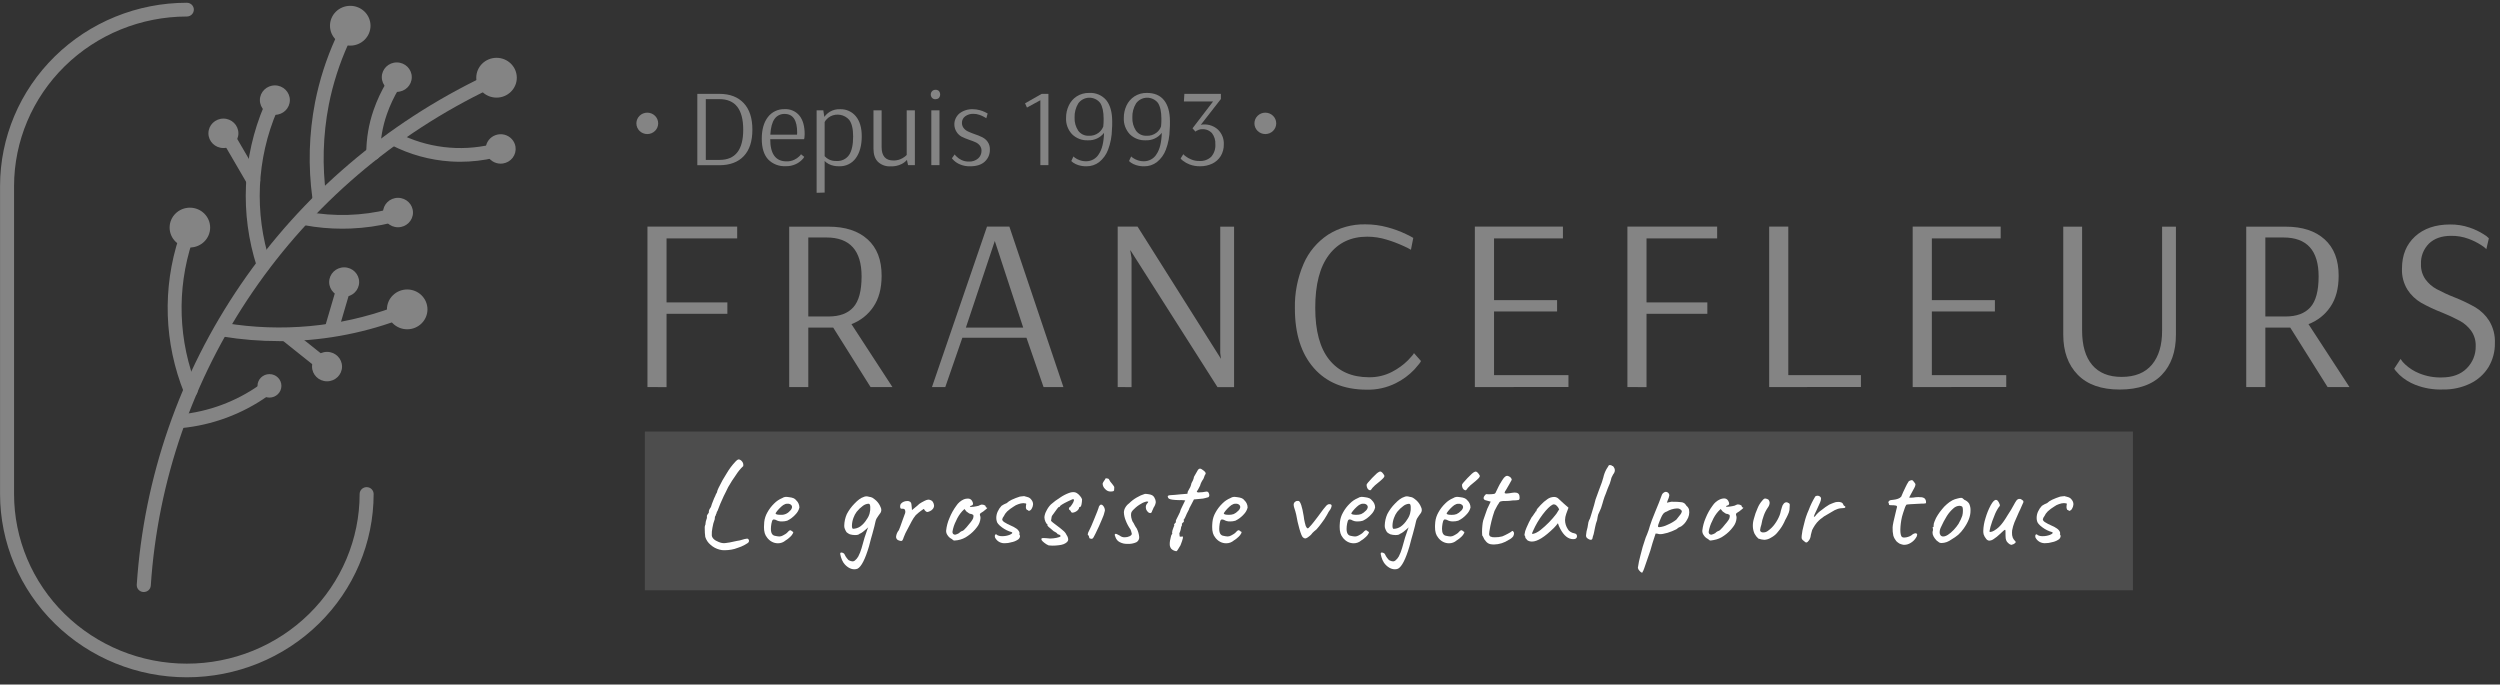 <svg xmlns="http://www.w3.org/2000/svg" width="252" height="69" viewBox="0 0 252 69" fill="none"><rect x="0" y="0" width="252" height="69" fill="#333333" stroke="none"/><g clip-path="url(#clip0_507_2486)"><path d="M18.834 68.271C13.842 68.271 9.055 66.325 5.524 62.861C1.993 59.396 0.008 54.697 0.005 49.796V18.753C0.008 13.852 1.993 9.153 5.524 5.688C9.055 2.224 13.842 0.278 18.834 0.278C19.021 0.278 19.201 0.351 19.333 0.481C19.466 0.611 19.54 0.787 19.54 0.971C19.54 1.155 19.466 1.331 19.333 1.461C19.201 1.591 19.021 1.664 18.834 1.664C14.216 1.669 9.788 3.472 6.523 6.678C3.258 9.884 1.421 14.23 1.417 18.764V49.796C1.417 54.331 3.252 58.681 6.518 61.888C9.785 65.094 14.215 66.896 18.834 66.896C23.453 66.896 27.883 65.094 31.15 61.888C34.416 58.681 36.251 54.331 36.251 49.796C36.251 49.612 36.325 49.436 36.458 49.306C36.59 49.176 36.77 49.103 36.957 49.103C37.145 49.103 37.324 49.176 37.456 49.306C37.589 49.436 37.663 49.612 37.663 49.796C37.66 54.697 35.675 59.396 32.144 62.861C28.613 66.325 23.826 68.271 18.834 68.271Z" fill="#848484"></path><path d="M14.494 59.675H14.44C14.254 59.662 14.08 59.577 13.958 59.439C13.835 59.301 13.773 59.121 13.785 58.938C14.5 48.113 18.121 37.667 24.281 28.663C30.441 19.658 38.92 12.415 48.855 7.67C49.02 7.607 49.203 7.607 49.368 7.67C49.533 7.733 49.668 7.855 49.746 8.011C49.824 8.167 49.84 8.346 49.789 8.513C49.739 8.68 49.626 8.822 49.474 8.911C39.763 13.552 31.477 20.634 25.457 29.437C19.437 38.24 15.898 48.451 15.2 59.032C15.187 59.207 15.107 59.371 14.976 59.49C14.845 59.609 14.672 59.675 14.494 59.675Z" fill="#848484"></path><path d="M32.196 20.578C32.024 20.58 31.858 20.52 31.728 20.41C31.598 20.3 31.513 20.147 31.49 19.98C31.05 16.761 31.142 13.494 31.76 10.305C32.197 8.089 32.888 5.93 33.822 3.869C33.855 3.78 33.907 3.698 33.973 3.629C34.04 3.56 34.12 3.505 34.209 3.468C34.299 3.43 34.395 3.412 34.492 3.412C34.588 3.413 34.684 3.433 34.773 3.472C34.861 3.511 34.941 3.567 35.006 3.637C35.072 3.707 35.122 3.789 35.153 3.879C35.185 3.969 35.197 4.064 35.19 4.159C35.182 4.254 35.155 4.346 35.11 4.43C34.22 6.396 33.559 8.454 33.142 10.566C32.553 13.609 32.466 16.725 32.883 19.795C32.908 19.977 32.858 20.16 32.745 20.306C32.633 20.452 32.465 20.548 32.281 20.574C32.252 20.577 32.224 20.579 32.196 20.578Z" fill="#848484"></path><path d="M37.628 16.167C37.441 16.167 37.261 16.094 37.129 15.964C36.996 15.834 36.922 15.658 36.922 15.474C36.919 13.98 37.169 12.496 37.661 11.083C38.002 10.102 38.445 9.157 38.981 8.264C39.084 8.125 39.236 8.029 39.407 7.993C39.578 7.958 39.756 7.986 39.907 8.072C40.059 8.159 40.172 8.297 40.225 8.46C40.278 8.624 40.268 8.801 40.196 8.957C39.708 9.771 39.305 10.631 38.993 11.525C38.552 12.789 38.328 14.117 38.33 15.453C38.33 15.637 38.255 15.813 38.123 15.943C37.99 16.073 37.811 16.146 37.623 16.146L37.628 16.167Z" fill="#848484"></path><path d="M46.4 16.306C46.066 16.306 45.734 16.294 45.4 16.273C43.326 16.135 41.304 15.577 39.462 14.633C39.309 14.541 39.199 14.396 39.151 14.227C39.103 14.058 39.123 13.878 39.205 13.722C39.287 13.567 39.426 13.448 39.595 13.389C39.763 13.33 39.947 13.336 40.111 13.406C43.01 14.896 46.36 15.307 49.542 14.561C49.635 14.53 49.734 14.518 49.832 14.527C49.93 14.535 50.025 14.564 50.111 14.61C50.197 14.657 50.272 14.72 50.332 14.797C50.391 14.874 50.434 14.962 50.456 15.056C50.479 15.15 50.482 15.247 50.464 15.342C50.447 15.437 50.409 15.527 50.354 15.607C50.298 15.687 50.227 15.754 50.144 15.806C50.06 15.857 49.967 15.89 49.87 15.904C48.733 16.17 47.569 16.305 46.4 16.306Z" fill="#848484"></path><path d="M34.505 23.053C33.229 23.053 31.955 22.936 30.701 22.704C30.529 22.659 30.381 22.552 30.287 22.404C30.192 22.256 30.158 22.079 30.19 21.907C30.223 21.736 30.32 21.582 30.463 21.478C30.606 21.374 30.783 21.327 30.96 21.346C33.684 21.85 36.486 21.767 39.174 21.103C39.352 21.069 39.535 21.104 39.687 21.199C39.84 21.294 39.949 21.443 39.993 21.615C40.037 21.786 40.012 21.968 39.924 22.123C39.836 22.277 39.69 22.393 39.518 22.445C38.151 22.781 36.753 22.979 35.345 23.035C35.065 23.046 34.785 23.053 34.505 23.053Z" fill="#848484"></path><path d="M26.556 27.342C26.407 27.342 26.261 27.295 26.141 27.208C26.02 27.121 25.931 26.999 25.886 26.859C24.178 21.542 24.44 15.804 26.625 10.658C26.655 10.567 26.704 10.483 26.768 10.411C26.833 10.34 26.913 10.282 27.001 10.242C27.09 10.202 27.186 10.18 27.284 10.178C27.381 10.177 27.478 10.195 27.568 10.232C27.658 10.268 27.739 10.323 27.807 10.393C27.874 10.462 27.926 10.544 27.96 10.634C27.993 10.724 28.007 10.82 28.001 10.915C27.995 11.011 27.969 11.104 27.924 11.19C25.866 16.033 25.62 21.436 27.23 26.441C27.257 26.528 27.266 26.62 27.257 26.71C27.248 26.801 27.221 26.89 27.177 26.97C27.134 27.051 27.074 27.122 27.002 27.18C26.93 27.238 26.848 27.281 26.759 27.307C26.693 27.328 26.625 27.34 26.556 27.342Z" fill="#848484"></path><path d="M28.166 34.383C26.247 34.386 24.331 34.231 22.438 33.921C22.264 33.879 22.113 33.775 22.016 33.628C21.918 33.482 21.88 33.304 21.91 33.132C21.939 32.959 22.035 32.804 22.176 32.697C22.318 32.591 22.495 32.541 22.673 32.558C28.364 33.504 34.209 32.962 39.619 30.986C39.79 30.938 39.974 30.955 40.133 31.034C40.292 31.113 40.415 31.247 40.477 31.412C40.538 31.575 40.535 31.756 40.467 31.918C40.399 32.079 40.271 32.21 40.109 32.283C36.29 33.677 32.248 34.391 28.173 34.39L28.166 34.383Z" fill="#848484"></path><path d="M19.225 40.051C19.084 40.051 18.947 40.01 18.83 39.932C18.713 39.855 18.623 39.745 18.57 39.617C16.542 34.602 16.356 29.05 18.046 23.915C18.116 23.758 18.243 23.633 18.402 23.563C18.562 23.492 18.742 23.483 18.908 23.535C19.074 23.588 19.215 23.699 19.302 23.847C19.39 23.995 19.418 24.17 19.382 24.338C17.791 29.166 17.965 34.388 19.874 39.104C19.942 39.274 19.939 39.464 19.866 39.632C19.792 39.8 19.654 39.932 19.481 40.001C19.4 40.033 19.313 40.05 19.225 40.051Z" fill="#848484"></path><path d="M33.42 33.884C33.354 33.884 33.288 33.874 33.224 33.856C33.045 33.805 32.894 33.687 32.803 33.526C32.713 33.366 32.691 33.177 32.742 33.001L33.752 29.563C33.772 29.47 33.811 29.382 33.868 29.304C33.924 29.227 33.996 29.162 34.079 29.113C34.162 29.064 34.255 29.032 34.351 29.02C34.447 29.007 34.545 29.015 34.638 29.041C34.731 29.067 34.818 29.113 34.892 29.173C34.967 29.234 35.028 29.309 35.072 29.394C35.116 29.479 35.141 29.572 35.147 29.667C35.153 29.762 35.138 29.857 35.105 29.946L34.095 33.385C34.053 33.528 33.964 33.655 33.842 33.745C33.72 33.834 33.572 33.883 33.42 33.884Z" fill="#848484"></path><path d="M31.857 36.816C31.696 36.816 31.54 36.761 31.414 36.661L28.472 34.316C28.344 34.196 28.266 34.033 28.255 33.859C28.244 33.685 28.299 33.514 28.411 33.379C28.522 33.243 28.681 33.154 28.857 33.129C29.032 33.103 29.211 33.144 29.357 33.242L32.302 35.587C32.414 35.677 32.495 35.8 32.534 35.937C32.573 36.075 32.568 36.221 32.519 36.355C32.471 36.49 32.381 36.606 32.262 36.689C32.144 36.771 32.002 36.816 31.857 36.816Z" fill="#848484"></path><path d="M25.526 18.861C25.401 18.862 25.28 18.83 25.172 18.769C25.065 18.708 24.976 18.62 24.914 18.515L22.741 14.783C22.69 14.704 22.656 14.616 22.64 14.524C22.625 14.431 22.628 14.337 22.651 14.246C22.674 14.155 22.715 14.07 22.772 13.995C22.829 13.92 22.901 13.858 22.984 13.811C23.066 13.764 23.157 13.734 23.252 13.723C23.346 13.712 23.442 13.719 23.534 13.745C23.625 13.771 23.71 13.815 23.784 13.874C23.858 13.934 23.919 14.007 23.963 14.09L26.135 17.822C26.227 17.981 26.251 18.169 26.202 18.346C26.154 18.523 26.035 18.673 25.874 18.764C25.768 18.826 25.648 18.859 25.526 18.861Z" fill="#848484"></path><path d="M35.305 4.599C36.433 4.599 37.348 3.701 37.348 2.593C37.348 1.486 36.433 0.588 35.305 0.588C34.177 0.588 33.262 1.486 33.262 2.593C33.262 3.701 34.177 4.599 35.305 4.599Z" fill="#848484"></path><path d="M50.051 9.84C51.179 9.84 52.094 8.942 52.094 7.834C52.094 6.727 51.179 5.828 50.051 5.828C48.922 5.828 48.008 6.727 48.008 7.834C48.008 8.942 48.922 9.84 50.051 9.84Z" fill="#848484"></path><path d="M50.686 16.481C50.39 16.523 50.089 16.479 49.819 16.352C49.549 16.226 49.323 16.024 49.17 15.772C49.017 15.52 48.944 15.229 48.96 14.936C48.975 14.643 49.079 14.361 49.258 14.125C49.437 13.89 49.683 13.713 49.965 13.615C50.246 13.517 50.551 13.503 50.841 13.575C51.131 13.648 51.392 13.803 51.592 14.021C51.792 14.239 51.922 14.511 51.964 14.801C52.021 15.19 51.918 15.585 51.679 15.9C51.439 16.215 51.082 16.424 50.686 16.481Z" fill="#848484"></path><path d="M40.118 22.908C40.953 22.908 41.629 22.243 41.629 21.424C41.629 20.605 40.953 19.941 40.118 19.941C39.284 19.941 38.607 20.605 38.607 21.424C38.607 22.243 39.284 22.908 40.118 22.908Z" fill="#848484"></path><path d="M27.707 11.575C28.542 11.575 29.218 10.911 29.218 10.092C29.218 9.273 28.542 8.608 27.707 8.608C26.873 8.608 26.196 9.273 26.196 10.092C26.196 10.911 26.873 11.575 27.707 11.575Z" fill="#848484"></path><path d="M39.996 9.26C40.83 9.26 41.507 8.596 41.507 7.777C41.507 6.957 40.83 6.293 39.996 6.293C39.161 6.293 38.485 6.957 38.485 7.777C38.485 8.596 39.161 9.26 39.996 9.26Z" fill="#848484"></path><path d="M22.52 14.921C23.354 14.921 24.031 14.257 24.031 13.438C24.031 12.619 23.354 11.954 22.52 11.954C21.685 11.954 21.009 12.619 21.009 13.438C21.009 14.257 21.685 14.921 22.52 14.921Z" fill="#848484"></path><path d="M34.691 29.916C35.525 29.916 36.202 29.252 36.202 28.433C36.202 27.613 35.525 26.949 34.691 26.949C33.856 26.949 33.18 27.613 33.18 28.433C33.18 29.252 33.856 29.916 34.691 29.916Z" fill="#848484"></path><path d="M32.965 38.436C33.8 38.436 34.477 37.772 34.477 36.953C34.477 36.133 33.8 35.469 32.965 35.469C32.131 35.469 31.454 36.133 31.454 36.953C31.454 37.772 32.131 38.436 32.965 38.436Z" fill="#848484"></path><path d="M41.046 33.191C42.174 33.191 43.089 32.293 43.089 31.185C43.089 30.077 42.174 29.179 41.046 29.179C39.917 29.179 39.003 30.077 39.003 31.185C39.003 32.293 39.917 33.191 41.046 33.191Z" fill="#848484"></path><path d="M19.14 24.946C20.268 24.946 21.183 24.048 21.183 22.94C21.183 21.832 20.268 20.934 19.14 20.934C18.012 20.934 17.097 21.832 17.097 22.94C17.097 24.048 18.012 24.946 19.14 24.946Z" fill="#848484"></path><path d="M18.189 43.169C18.002 43.178 17.819 43.113 17.68 42.989C17.541 42.866 17.458 42.693 17.449 42.509C17.44 42.325 17.506 42.145 17.632 42.009C17.758 41.873 17.934 41.791 18.121 41.782C21.022 41.505 23.797 40.476 26.161 38.801C26.235 38.738 26.322 38.69 26.415 38.661C26.509 38.632 26.608 38.622 26.706 38.633C26.804 38.644 26.898 38.675 26.983 38.723C27.068 38.772 27.142 38.837 27.199 38.916C27.257 38.994 27.297 39.083 27.318 39.178C27.338 39.272 27.338 39.37 27.318 39.464C27.298 39.559 27.258 39.648 27.201 39.727C27.143 39.805 27.07 39.871 26.985 39.92C24.419 41.736 21.408 42.852 18.26 43.155L18.189 43.169Z" fill="#848484"></path><path d="M27.161 40.077C27.827 40.077 28.366 39.547 28.366 38.894C28.366 38.24 27.827 37.711 27.161 37.711C26.496 37.711 25.956 38.24 25.956 38.894C25.956 39.547 26.496 40.077 27.161 40.077Z" fill="#848484"></path><path d="M65.263 39.016V22.841H74.308V24.033H67.188V30.485H73.319V31.629H67.188V39.023L65.263 39.016Z" fill="#848484"></path><path d="M79.552 22.848H83.529C85.2 22.848 86.509 23.274 87.455 24.128C88.401 24.981 88.872 26.204 88.867 27.797C88.867 29.074 88.589 30.119 88.032 30.931C87.5 31.723 86.729 32.333 85.826 32.673L89.957 39.016H87.752L83.986 33.02H81.477V39.016H79.552V22.848ZM83.529 31.901C84.628 31.901 85.455 31.593 86.012 30.977C86.569 30.361 86.848 29.324 86.848 27.867C86.848 25.248 85.666 23.938 83.301 23.938H81.477V31.899L83.529 31.901Z" fill="#848484"></path><path d="M93.942 39.016L99.49 22.841H101.744L107.191 39.016H105.19L103.467 34.043H97.006L95.284 39.019L93.942 39.016ZM97.362 33.02H103.138L100.276 24.292L97.362 33.02Z" fill="#848484"></path><path d="M112.663 39.016V22.841H114.666L123.076 36.174L123 35.575V22.848H124.394V39.023H122.723L113.955 25.241H113.929L114.059 26.013V39.023L112.663 39.016Z" fill="#848484"></path><path d="M132.427 37.089C131.157 35.638 130.523 33.635 130.525 31.081C130.491 29.544 130.789 28.018 131.398 26.603C131.915 25.4 132.779 24.372 133.884 23.645C134.997 22.946 136.297 22.587 137.619 22.614C138.377 22.611 139.132 22.712 139.862 22.912C140.494 23.079 141.109 23.304 141.698 23.585C141.96 23.701 142.214 23.833 142.458 23.982L142.223 25.177C141.988 25.036 141.743 24.912 141.491 24.805C140.936 24.548 140.364 24.331 139.777 24.155C139.142 23.959 138.48 23.858 137.814 23.857C136.176 23.857 134.893 24.467 133.964 25.685C133.035 26.904 132.573 28.689 132.577 31.039C132.577 33.35 133.048 35.091 133.99 36.262C134.931 37.433 136.257 38.021 137.967 38.027C138.787 38.045 139.597 37.856 140.321 37.48C140.916 37.174 141.459 36.78 141.931 36.31C142.326 35.898 142.524 35.657 142.524 35.589L143.23 36.384C143.23 36.47 143.011 36.754 142.571 37.244C142.031 37.811 141.394 38.281 140.688 38.63C139.775 39.084 138.76 39.308 137.737 39.28C135.463 39.27 133.693 38.54 132.427 37.089Z" fill="#848484"></path><path d="M148.665 39.016V22.841H157.543V24.033H150.599V30.254H156.954V31.398H150.599V37.815H158.1V39.009L148.665 39.016Z" fill="#848484"></path><path d="M164.043 39.016V22.841H173.089V24.033H165.969V30.485H172.1V31.629H165.969V39.023L164.043 39.016Z" fill="#848484"></path><path d="M178.333 39.016V22.841H180.26V37.815H187.582V39.009L178.333 39.016Z" fill="#848484"></path><path d="M192.798 39.016V22.841H201.669V24.033H194.731V30.254H201.085V31.398H194.731V37.815H202.229V39.009L192.798 39.016Z" fill="#848484"></path><path d="M209.434 37.773C208.463 36.776 207.977 35.433 207.977 33.743V22.848H209.876V33.32C209.876 34.828 210.215 35.984 210.891 36.786C211.567 37.589 212.555 37.991 213.854 37.992C215.205 37.992 216.225 37.581 216.914 36.759C217.603 35.936 217.945 34.788 217.94 33.316V22.848H219.333V33.743C219.333 35.438 218.863 36.781 217.921 37.773C216.98 38.765 215.561 39.263 213.666 39.266C211.814 39.266 210.404 38.768 209.434 37.773Z" fill="#848484"></path><path d="M226.42 22.848H230.398C232.072 22.848 233.381 23.274 234.324 24.128C235.267 24.981 235.738 26.204 235.736 27.797C235.736 29.074 235.458 30.119 234.901 30.931C234.369 31.723 233.598 32.333 232.695 32.673L236.826 39.016H234.621L230.855 33.02H228.346V39.016H226.42V22.848ZM230.398 31.901C231.496 31.901 232.324 31.593 232.881 30.977C233.438 30.361 233.717 29.324 233.717 27.867C233.717 25.248 232.534 23.938 230.17 23.938H228.346V31.899L230.398 31.901Z" fill="#848484"></path><path d="M243.47 38.792C242.874 38.56 242.328 38.218 241.863 37.785C241.517 37.429 241.343 37.216 241.343 37.151L241.978 36.181C242.103 36.391 242.262 36.58 242.449 36.74C242.859 37.121 243.338 37.425 243.861 37.634C244.578 37.928 245.351 38.068 246.128 38.046C247.195 38.046 248.031 37.743 248.637 37.138C248.936 36.843 249.171 36.491 249.328 36.104C249.485 35.717 249.561 35.303 249.55 34.887C249.57 34.341 249.413 33.802 249.1 33.35C248.803 32.941 248.418 32.601 247.973 32.354C247.386 32.039 246.782 31.757 246.163 31.508C245.433 31.228 244.725 30.896 244.045 30.515C243.492 30.189 243.024 29.741 242.677 29.207C242.282 28.568 242.088 27.828 242.119 27.081C242.119 25.719 242.559 24.637 243.437 23.834C244.316 23.032 245.493 22.63 246.968 22.628C247.636 22.619 248.302 22.724 248.933 22.94C249.43 23.105 249.905 23.33 250.345 23.61C250.543 23.72 250.723 23.858 250.877 24.021L250.623 25.117C250.476 24.959 250.306 24.824 250.117 24.717C249.714 24.452 249.28 24.235 248.825 24.072C248.266 23.865 247.673 23.763 247.076 23.772C246.135 23.772 245.392 24.029 244.847 24.544C244.573 24.816 244.359 25.142 244.219 25.5C244.079 25.858 244.017 26.24 244.035 26.623C244.014 27.167 244.17 27.703 244.48 28.153C244.773 28.557 245.154 28.893 245.596 29.135C246.173 29.445 246.768 29.72 247.38 29.958C248.123 30.248 248.843 30.593 249.533 30.988C250.094 31.33 250.567 31.794 250.915 32.345C251.321 33.021 251.519 33.798 251.485 34.582C251.5 35.433 251.277 36.273 250.84 37.008C250.4 37.721 249.762 38.295 249.001 38.663C248.143 39.075 247.196 39.281 246.241 39.261C245.294 39.295 244.351 39.136 243.47 38.792Z" fill="#848484"></path><path d="M215 43.5H65V59.5H215V43.5Z" fill="#4D4D4D"></path><path d="M71.615 54.907C71.367 54.699 71.185 54.427 71.09 54.121C71.054 53.842 71.036 53.56 71.038 53.278C71.024 53.163 71.037 53.047 71.077 52.938C71.102 52.922 71.115 52.871 71.115 52.787C71.123 52.645 71.153 52.505 71.204 52.372C71.26 52.25 71.278 52.114 71.256 51.983L71.3 51.893C71.324 51.849 71.352 51.806 71.384 51.767C71.424 51.733 71.448 51.687 71.454 51.636C71.461 51.604 71.461 51.572 71.454 51.541V51.529C71.457 51.483 71.467 51.439 71.486 51.397C71.503 51.351 71.527 51.306 71.556 51.266C71.584 51.235 71.607 51.201 71.625 51.164L71.672 51.076C71.725 50.886 71.791 50.699 71.87 50.517C71.94 50.321 72.024 50.129 72.12 49.944V49.919C72.158 49.827 72.205 49.738 72.261 49.655C72.296 49.484 72.356 49.318 72.439 49.164C72.682 48.654 72.958 48.16 73.266 47.686C73.504 47.282 73.785 46.905 74.105 46.561C74.168 46.489 74.239 46.424 74.316 46.366C74.362 46.331 74.418 46.311 74.477 46.308C74.593 46.33 74.698 46.392 74.771 46.483C74.824 46.536 74.865 46.599 74.891 46.668C74.918 46.737 74.93 46.811 74.927 46.885C74.927 46.978 74.909 47.023 74.875 47.023C74.62 47.269 74.395 47.544 74.207 47.842C73.916 48.247 73.646 48.666 73.4 49.099C73.289 49.334 73.193 49.532 73.112 49.691L72.952 50.005L72.902 50.119C72.697 50.547 72.505 51.008 72.325 51.502C72.285 51.548 72.256 51.602 72.241 51.66C72.232 51.695 72.225 51.73 72.222 51.765C72.206 51.765 72.189 51.781 72.177 51.835C72.166 51.885 72.151 51.934 72.132 51.981C72.072 52.032 72.043 52.156 72.043 52.346C71.934 52.621 71.857 52.908 71.813 53.201C71.759 53.453 71.737 53.711 71.748 53.969C71.782 54.244 72.016 54.467 72.454 54.635C72.591 54.696 72.737 54.735 72.888 54.749C72.98 54.755 73.073 54.751 73.164 54.735C73.283 54.72 73.426 54.699 73.593 54.672H73.58C73.623 54.672 73.857 54.614 74.286 54.523C74.46 54.503 74.632 54.465 74.798 54.409C74.959 54.353 75.126 54.315 75.296 54.295C75.333 54.291 75.37 54.3 75.4 54.321C75.431 54.342 75.457 54.37 75.475 54.402C75.493 54.435 75.502 54.472 75.501 54.509L75.477 54.623C75.451 54.689 75.314 54.798 75.066 54.924C74.84 55.05 74.6 55.151 74.352 55.226C74.152 55.306 73.943 55.365 73.73 55.401C73.504 55.442 73.275 55.462 73.045 55.462C72.871 55.471 72.697 55.45 72.531 55.401C72.188 55.314 71.873 55.144 71.615 54.907Z" fill="white"></path><path d="M78.417 54.763C78.205 54.763 77.997 54.711 77.81 54.612C77.619 54.512 77.454 54.37 77.328 54.197C77.218 54.063 77.136 53.909 77.085 53.744C77.03 53.543 77.004 53.336 77.008 53.127C77.008 53.043 77.017 52.875 77.034 52.624C77.07 52.283 77.177 51.953 77.348 51.655C77.529 51.323 77.76 51.02 78.033 50.755C78.262 50.521 78.536 50.335 78.84 50.209C78.95 50.133 79.079 50.09 79.212 50.082C79.272 50.083 79.331 50.087 79.39 50.095L79.583 50.121C79.731 50.135 79.875 50.171 80.012 50.228C80.111 50.276 80.197 50.347 80.262 50.435C80.363 50.529 80.443 50.642 80.498 50.767C80.553 50.892 80.581 51.028 80.581 51.164C80.515 51.425 80.378 51.665 80.185 51.856C79.952 52.118 79.668 52.332 79.351 52.486C79.181 52.538 79.004 52.563 78.826 52.561C78.601 52.572 78.377 52.515 78.185 52.398C78.128 52.376 78.068 52.363 78.007 52.359C77.93 52.359 77.871 52.41 77.828 52.51C77.773 52.691 77.736 52.876 77.719 53.064C77.709 53.147 77.705 53.231 77.707 53.315C77.707 53.744 77.851 53.977 78.142 54.016C78.281 54.05 78.421 54.071 78.564 54.079C78.686 54.074 78.805 54.04 78.91 53.979L79.155 53.841C79.207 53.815 79.254 53.781 79.296 53.741L79.41 53.627C79.428 53.609 79.453 53.583 79.487 53.545C79.513 53.513 79.546 53.487 79.583 53.469C79.61 53.457 79.638 53.451 79.667 53.45C79.711 53.454 79.752 53.474 79.781 53.506C79.813 53.536 79.848 53.564 79.885 53.588C79.962 53.588 79.978 53.641 79.935 53.746C79.868 53.884 79.775 54.008 79.66 54.111C79.515 54.252 79.354 54.377 79.18 54.482C78.97 54.666 78.698 54.766 78.417 54.763ZM79.615 51.504C79.734 51.409 79.814 51.275 79.84 51.127C79.841 51.079 79.832 51.032 79.811 50.988C79.791 50.944 79.762 50.906 79.724 50.875C79.634 50.803 79.52 50.768 79.405 50.775C79.327 50.772 79.249 50.781 79.174 50.799C79.015 50.858 78.87 50.95 78.751 51.069C78.598 51.207 78.456 51.356 78.328 51.516C78.208 51.667 78.162 51.755 78.187 51.781C78.23 51.856 78.396 51.893 78.687 51.893C78.862 51.906 79.038 51.877 79.199 51.809C79.361 51.742 79.504 51.637 79.615 51.504Z" fill="white"></path><path d="M88.836 51.416C88.83 51.556 88.776 51.689 88.682 51.793C88.655 51.835 88.609 51.9 88.541 51.99C88.474 52.075 88.415 52.165 88.363 52.26C88.309 52.358 88.27 52.464 88.248 52.573C88.214 52.766 88.111 53.178 87.939 53.8L87.798 54.291L87.595 55.071C87.209 56.372 86.825 57.123 86.441 57.324C86.339 57.364 86.23 57.385 86.12 57.385C85.913 57.382 85.711 57.321 85.538 57.21C85.331 57.083 85.154 56.914 85.018 56.714C84.907 56.541 84.823 56.352 84.768 56.155C84.688 55.899 84.674 55.753 84.724 55.72C84.749 55.701 84.781 55.692 84.813 55.696C84.881 55.698 84.947 55.717 85.006 55.752C85.064 55.778 85.11 55.826 85.134 55.885C85.191 56.014 85.264 56.136 85.352 56.248C85.463 56.398 85.545 56.479 85.595 56.488C85.701 56.546 85.82 56.58 85.941 56.588C86.02 56.587 86.097 56.56 86.159 56.512C86.304 56.396 86.426 56.253 86.516 56.092C86.651 55.828 86.761 55.552 86.843 55.268L86.947 54.903C87.07 54.417 87.22 53.938 87.395 53.467C87.427 53.359 87.47 53.254 87.522 53.154L87.291 53.355C87.189 53.448 87.082 53.531 86.972 53.62C86.866 53.701 86.749 53.768 86.625 53.82C86.566 53.895 86.416 53.934 86.177 53.934C86.004 53.933 85.831 53.907 85.665 53.858C85.543 53.804 85.43 53.732 85.331 53.645C85.257 53.535 85.198 53.417 85.152 53.294C85.112 53.194 85.094 53.087 85.1 52.98C85.109 52.582 85.196 52.189 85.358 51.823C85.559 51.437 85.818 51.083 86.125 50.771C86.475 50.402 86.779 50.179 87.036 50.103C87.123 50.058 87.219 50.033 87.318 50.03C87.418 50.031 87.518 50.047 87.613 50.079C87.724 50.089 87.832 50.118 87.932 50.166C88.069 50.252 88.197 50.35 88.316 50.458C88.513 50.645 88.667 50.873 88.766 51.124C88.813 51.214 88.837 51.315 88.836 51.416ZM87.657 51.749C87.716 51.534 87.737 51.311 87.722 51.089C87.72 51.004 87.703 50.921 87.67 50.843C87.655 50.82 87.634 50.801 87.609 50.789C87.584 50.777 87.556 50.772 87.529 50.775C87.322 50.792 87.125 50.871 86.965 51.001C86.733 51.169 86.526 51.368 86.35 51.592C86.213 51.776 86.105 51.98 86.029 52.197C85.933 52.45 85.881 52.718 85.875 52.989C85.875 53.173 85.909 53.278 85.977 53.303C86.236 53.298 86.488 53.219 86.702 53.077C86.964 52.889 87.184 52.65 87.348 52.375C87.491 52.188 87.596 51.976 87.657 51.749Z" fill="white"></path><path d="M90.63 54.486C90.566 54.467 90.505 54.438 90.452 54.398C90.411 54.361 90.379 54.316 90.357 54.267C90.335 54.217 90.323 54.163 90.323 54.109C90.347 53.864 90.445 53.631 90.605 53.441C90.657 53.339 90.784 52.994 90.991 52.398L91.246 51.697C91.268 51.594 91.259 51.487 91.221 51.388C91.197 51.354 91.165 51.326 91.126 51.307C91.088 51.288 91.046 51.279 91.003 51.281H90.927C90.899 51.285 90.871 51.283 90.844 51.275C90.818 51.268 90.793 51.255 90.771 51.238C90.737 51.165 90.725 51.084 90.734 51.004C90.736 50.923 90.763 50.844 90.811 50.778C90.875 50.711 90.948 50.651 91.028 50.603C91.159 50.536 91.304 50.501 91.451 50.501C91.562 50.493 91.671 50.525 91.759 50.591C91.823 50.647 91.862 50.726 91.868 50.81C91.889 50.926 91.902 51.043 91.907 51.16C91.907 51.247 91.913 51.333 91.925 51.418C91.968 51.376 92.073 51.29 92.239 51.16C92.389 51.045 92.533 50.921 92.667 50.789C92.827 50.681 92.995 50.584 93.169 50.5C93.291 50.429 93.426 50.382 93.566 50.361C93.664 50.362 93.761 50.386 93.848 50.431C93.93 50.467 93.997 50.529 94.039 50.606C94.108 50.716 94.148 50.841 94.155 50.969C94.15 51.099 94.101 51.223 94.014 51.32C93.935 51.414 93.834 51.488 93.719 51.534C93.639 51.574 93.552 51.6 93.462 51.611C93.386 51.597 93.319 51.556 93.271 51.497C93.211 51.447 93.166 51.382 93.142 51.308C93.142 51.274 93.034 51.339 92.816 51.504C92.638 51.633 92.469 51.774 92.31 51.925C92.149 52.119 92.01 52.33 91.894 52.554C91.751 52.813 91.544 53.208 91.271 53.737C91.246 53.795 91.187 53.937 91.093 54.163C91.065 54.262 91.026 54.357 90.977 54.447C90.965 54.471 90.947 54.491 90.925 54.505C90.902 54.52 90.876 54.528 90.85 54.53C90.775 54.527 90.701 54.512 90.63 54.486Z" fill="white"></path><path d="M96.215 54.486C96.171 54.488 96.127 54.477 96.088 54.454C96.037 54.419 95.989 54.38 95.946 54.335C95.763 54.247 95.61 54.109 95.505 53.939C95.408 53.805 95.361 53.643 95.371 53.48C95.417 53.042 95.531 52.613 95.71 52.209C95.885 51.773 96.115 51.361 96.394 50.982C96.58 50.695 96.847 50.467 97.163 50.328C97.289 50.28 97.422 50.256 97.556 50.256C97.646 50.25 97.736 50.271 97.813 50.316C97.891 50.36 97.953 50.427 97.992 50.507C98.041 50.587 98.072 50.677 98.083 50.77C98.083 50.871 98.022 50.945 97.904 50.971C97.871 50.974 97.84 50.988 97.815 51.01C97.801 51.018 97.789 51.029 97.78 51.041C97.771 51.055 97.766 51.069 97.763 51.085C97.8 51.098 97.84 51.102 97.879 51.097C98.06 51.094 98.239 51.073 98.415 51.034C98.561 51.019 98.701 50.971 98.826 50.896C98.865 50.875 98.909 50.862 98.954 50.859L99.133 50.883C99.277 50.926 99.351 50.976 99.351 51.034C99.351 51.07 99.365 51.103 99.39 51.129C99.4 51.142 99.414 51.154 99.429 51.161C99.445 51.169 99.462 51.173 99.479 51.173C99.531 51.181 99.524 51.215 99.46 51.274C99.395 51.334 99.281 51.429 99.102 51.564L98.924 51.676C98.866 51.704 98.817 51.748 98.783 51.802C98.767 51.847 98.767 51.896 98.783 51.941C98.819 52.028 98.837 52.123 98.835 52.218C98.814 52.553 98.69 52.873 98.478 53.136C98.226 53.476 97.918 53.773 97.567 54.013C97.26 54.24 96.902 54.391 96.522 54.453C96.421 54.473 96.318 54.484 96.215 54.486ZM96.663 53.744C96.738 53.66 96.829 53.591 96.931 53.543C97.025 53.526 97.11 53.479 97.174 53.41C97.347 53.244 97.506 53.066 97.649 52.875C97.779 52.729 97.898 52.573 98.006 52.41C98.082 52.303 98.125 52.176 98.129 52.046C98.131 52.007 98.126 51.969 98.115 51.932C98.115 51.907 98.079 51.883 98.031 51.864L97.897 51.806C97.823 51.807 97.75 51.787 97.686 51.749C97.591 51.69 97.499 51.625 97.412 51.555L97.215 51.308L96.997 51.522C96.733 51.814 96.521 52.148 96.369 52.509C96.196 52.843 96.075 53.202 96.012 53.573C96.004 53.615 96.005 53.659 96.015 53.701C96.025 53.744 96.044 53.783 96.071 53.818C96.129 53.869 96.204 53.897 96.281 53.899C96.416 53.867 96.545 53.815 96.663 53.744Z" fill="white"></path><path d="M100.367 54.297C100.306 54.227 100.274 54.137 100.277 54.046C100.276 54 100.287 53.955 100.309 53.914C100.316 53.898 100.327 53.884 100.342 53.873C100.356 53.863 100.374 53.857 100.392 53.856C100.42 53.861 100.447 53.87 100.472 53.886C100.496 53.901 100.517 53.921 100.533 53.944C100.692 54.021 100.869 54.056 101.047 54.046C101.287 54.045 101.525 54.003 101.75 53.92C102.024 53.802 102.107 53.709 101.981 53.643H101.993C101.634 53.546 101.297 53.381 101 53.159C100.672 52.919 100.49 52.703 100.465 52.51C100.438 52.408 100.425 52.302 100.425 52.196C100.427 51.979 100.475 51.765 100.567 51.567C100.661 51.355 100.791 51.159 100.95 50.989C101.105 50.881 101.273 50.792 101.45 50.724V50.736C101.607 50.587 101.788 50.464 101.986 50.372C102.25 50.25 102.521 50.145 102.798 50.058L102.991 50.033L103.248 50.007C103.267 50.02 103.288 50.029 103.311 50.033L103.414 50.058C103.454 50.079 103.498 50.092 103.543 50.095C103.63 50.113 103.713 50.148 103.787 50.197C103.86 50.247 103.923 50.31 103.971 50.384C104.084 50.518 104.141 50.689 104.132 50.862C104.119 51.017 104.068 51.166 103.984 51.297C103.954 51.35 103.913 51.396 103.863 51.431C103.814 51.467 103.757 51.492 103.697 51.504C103.697 51.495 103.688 51.48 103.645 51.453L103.543 51.392L103.504 51.416C103.505 51.401 103.505 51.386 103.504 51.371C103.489 51.347 103.47 51.326 103.448 51.308C103.42 51.249 103.406 51.184 103.409 51.118L103.422 50.931L103.448 50.805C103.448 50.78 103.43 50.761 103.397 50.748C103.351 50.734 103.303 50.728 103.256 50.729L103.152 50.717C102.981 50.723 102.813 50.758 102.654 50.819C102.478 50.874 102.313 50.959 102.166 51.069C101.935 51.209 101.719 51.371 101.52 51.553C101.377 51.693 101.261 51.858 101.179 52.039C101.1 52.128 101.047 52.236 101.025 52.352C101.025 52.445 101.091 52.536 101.225 52.629C101.431 52.76 101.647 52.874 101.872 52.969C102.078 53.052 102.274 53.157 102.456 53.283C102.589 53.374 102.694 53.501 102.756 53.648C102.766 53.681 102.771 53.715 102.768 53.75C102.773 53.789 102.764 53.828 102.743 53.862C102.759 53.879 102.768 53.892 102.768 53.899V53.886C102.797 53.937 102.815 53.993 102.82 54.051C102.812 54.129 102.784 54.204 102.739 54.268C102.694 54.333 102.634 54.385 102.563 54.421C102.364 54.546 102.142 54.63 101.909 54.666H101.924C101.719 54.726 101.508 54.756 101.295 54.756C101.113 54.767 100.931 54.73 100.767 54.65C100.604 54.569 100.466 54.447 100.367 54.297Z" fill="white"></path><path d="M105.275 54.719C105.16 54.637 105.06 54.537 104.979 54.423V54.335C104.979 54.293 104.991 54.265 105.018 54.253C105.063 54.237 105.111 54.231 105.159 54.233C105.303 54.233 105.534 54.251 105.85 54.284C106.065 54.282 106.28 54.258 106.491 54.214C106.73 54.17 106.862 54.116 106.889 54.058C106.914 54.058 106.927 54.058 106.927 54.046C106.927 54.034 106.893 53.986 106.825 53.92C106.784 53.912 106.744 53.897 106.709 53.876C106.673 53.855 106.634 53.84 106.593 53.832C106.593 53.799 106.555 53.753 106.478 53.699C106.398 53.642 106.313 53.594 106.223 53.555C105.975 53.353 105.798 53.205 105.696 53.108C105.595 53.012 105.555 52.942 105.58 52.9V52.838C105.521 52.838 105.455 52.756 105.382 52.593C105.315 52.448 105.279 52.292 105.275 52.133C105.296 51.912 105.363 51.698 105.473 51.504C105.586 51.263 105.739 51.042 105.927 50.85C106.216 50.594 106.528 50.363 106.857 50.158C107.133 49.966 107.433 49.81 107.75 49.693C107.888 49.635 108.037 49.605 108.187 49.604C108.308 49.6 108.428 49.631 108.532 49.693C108.656 49.771 108.767 49.869 108.858 49.983C108.949 50.082 109.021 50.197 109.071 50.321C109.071 50.501 109.052 50.681 109.014 50.857C108.974 51.032 108.917 51.113 108.835 51.113C108.821 51.115 108.808 51.12 108.796 51.127C108.786 51.134 108.779 51.144 108.774 51.154C108.769 51.165 108.768 51.177 108.769 51.189C108.765 51.236 108.748 51.282 108.719 51.322C108.68 51.381 108.633 51.434 108.578 51.48C108.448 51.589 108.288 51.659 108.117 51.679C108.076 51.68 108.035 51.667 108.003 51.642C107.97 51.616 107.948 51.581 107.939 51.541C107.919 51.519 107.902 51.494 107.889 51.467C107.871 51.432 107.85 51.416 107.825 51.416C107.8 51.416 107.8 51.401 107.78 51.371C107.756 51.336 107.744 51.295 107.746 51.253C107.748 51.223 107.76 51.194 107.78 51.171C107.793 51.151 107.808 51.131 107.825 51.113C107.875 51.113 107.96 51.015 108.08 50.819C108.166 50.7 108.227 50.565 108.258 50.422C108.258 50.372 108.258 50.344 108.239 50.335C108.2 50.322 108.158 50.317 108.117 50.321C107.451 50.615 107.035 50.838 106.868 50.989C106.851 51.023 106.832 51.057 106.81 51.089C106.801 51.098 106.79 51.105 106.778 51.109C106.765 51.113 106.752 51.115 106.739 51.113C106.739 51.04 106.512 51.324 106.061 51.97C106.03 52.016 106.01 52.067 106.002 52.121C105.983 52.19 105.973 52.262 105.971 52.333C105.96 52.371 105.951 52.409 105.944 52.447C105.945 52.485 105.961 52.521 105.989 52.547C106.026 52.587 106.067 52.623 106.111 52.656C106.162 52.693 106.214 52.733 106.264 52.775C106.709 53.101 107.018 53.348 107.194 53.51C107.33 53.62 107.437 53.761 107.507 53.92C107.606 54.051 107.664 54.209 107.675 54.372C107.675 54.422 107.664 54.471 107.644 54.516C107.624 54.562 107.595 54.603 107.559 54.637C107.458 54.728 107.341 54.8 107.214 54.851C107.061 54.906 106.901 54.942 106.739 54.958C106.522 54.987 106.304 55.001 106.086 55.001C105.957 55.001 105.829 54.992 105.702 54.977C105.548 54.911 105.404 54.825 105.275 54.719Z" fill="white"></path><path d="M109.899 54.288C109.869 54.277 109.839 54.264 109.81 54.249C109.805 54.204 109.795 54.16 109.778 54.118C109.763 54.079 109.752 54.039 109.746 53.999C109.678 53.965 109.644 53.923 109.644 53.872C109.648 53.812 109.66 53.753 109.682 53.697C109.901 53.269 110.097 52.83 110.271 52.382C110.553 51.699 110.711 51.294 110.746 51.167C110.748 51.123 110.762 51.081 110.785 51.043C110.807 50.996 110.837 50.954 110.874 50.917C110.889 50.901 110.906 50.888 110.926 50.88C110.946 50.871 110.967 50.866 110.989 50.866C111.083 50.866 111.17 50.929 111.251 51.055C111.333 51.179 111.376 51.323 111.374 51.471C111.313 51.768 111.215 52.057 111.085 52.331C110.892 52.805 110.677 53.281 110.439 53.76C110.403 53.827 110.355 53.923 110.29 54.049C110.255 54.133 110.205 54.209 110.142 54.276C110.101 54.303 110.052 54.316 110.003 54.314C109.967 54.312 109.932 54.303 109.899 54.288ZM111.392 49.288C111.241 49.148 111.152 48.956 111.144 48.752C111.174 48.647 111.226 48.549 111.296 48.464C111.356 48.386 111.408 48.301 111.451 48.212C111.502 48.211 111.554 48.215 111.605 48.224C111.657 48.236 111.709 48.252 111.758 48.273C111.849 48.463 111.97 48.637 112.115 48.79C112.167 48.857 112.213 48.92 112.256 48.98C112.292 49.022 112.314 49.075 112.319 49.13C112.322 49.227 112.316 49.324 112.301 49.42C112.295 49.444 112.282 49.467 112.264 49.484C112.245 49.502 112.222 49.514 112.197 49.52C112.094 49.541 111.988 49.549 111.883 49.544C111.788 49.536 111.695 49.509 111.61 49.464C111.526 49.42 111.452 49.359 111.392 49.285V49.288Z" fill="white"></path><path d="M112.872 54.649C112.673 54.549 112.522 54.378 112.449 54.17C112.413 54.089 112.383 54.005 112.36 53.92C112.36 53.894 112.369 53.869 112.385 53.848C112.401 53.828 112.424 53.813 112.449 53.806C112.525 53.812 112.598 53.838 112.66 53.881C112.722 53.922 112.79 53.956 112.86 53.983C113.005 54.106 113.193 54.169 113.385 54.158C113.546 54.16 113.706 54.126 113.852 54.058C113.994 53.99 114.072 53.911 114.088 53.818C114.058 53.668 114.016 53.521 113.961 53.378C113.756 53.093 113.59 52.782 113.467 52.454C113.362 52.199 113.302 51.929 113.288 51.655C113.292 51.482 113.34 51.313 113.429 51.164C113.524 50.996 113.655 50.85 113.813 50.736C114.043 50.505 114.303 50.307 114.588 50.145C114.846 49.989 115.124 49.866 115.415 49.781C115.542 49.783 115.669 49.796 115.793 49.819C115.902 49.831 116.007 49.861 116.106 49.907C116.225 49.965 116.321 50.063 116.375 50.182C116.455 50.312 116.499 50.46 116.504 50.612C116.48 50.811 116.405 51.001 116.286 51.164C116.259 51.246 116.224 51.327 116.184 51.404C116.149 51.462 116.122 51.526 116.106 51.592C116.095 51.627 116.074 51.659 116.044 51.681C116.014 51.704 115.977 51.717 115.94 51.718C115.897 51.716 115.855 51.705 115.816 51.687C115.778 51.669 115.743 51.643 115.715 51.611C115.638 51.538 115.578 51.45 115.536 51.353C115.513 51.267 115.499 51.178 115.497 51.089C115.499 50.98 115.535 50.875 115.601 50.787C115.693 50.694 115.742 50.633 115.742 50.599C115.742 50.566 115.693 50.549 115.601 50.549C115.389 50.589 115.188 50.67 115.01 50.787C114.763 50.922 114.537 51.092 114.34 51.29C114.229 51.382 114.134 51.49 114.058 51.611C114.018 51.713 114.001 51.822 114.006 51.932C114.011 52.084 114.039 52.235 114.09 52.379C114.122 52.507 114.183 52.627 114.269 52.729C114.286 52.763 114.322 52.835 114.377 52.943C114.434 53.054 114.5 53.159 114.576 53.257C114.718 53.53 114.805 53.828 114.833 54.134C114.84 54.239 114.817 54.344 114.765 54.438C114.714 54.531 114.637 54.608 114.543 54.66C114.261 54.786 113.95 54.843 113.64 54.822C113.373 54.832 113.108 54.772 112.872 54.649Z" fill="white"></path><path d="M118.068 55.322C117.952 55.178 117.896 54.996 117.911 54.814C117.911 54.756 117.911 54.651 117.938 54.5C117.971 54.385 117.997 54.268 118.015 54.149C118.029 54.031 118.073 53.919 118.143 53.822C118.154 53.807 118.163 53.79 118.168 53.772C118.172 53.761 118.172 53.748 118.167 53.736C118.163 53.725 118.154 53.715 118.143 53.709C118.154 53.553 118.193 53.399 118.257 53.255C118.275 53.196 118.297 53.137 118.322 53.08C118.347 53.022 118.364 52.983 118.373 52.968C118.364 52.957 118.357 52.945 118.352 52.932C118.347 52.919 118.346 52.905 118.347 52.891C118.349 52.866 118.357 52.842 118.369 52.821C118.381 52.8 118.398 52.781 118.418 52.766C118.457 52.733 118.491 52.694 118.52 52.652C118.531 52.638 118.537 52.62 118.537 52.601C118.537 52.583 118.531 52.565 118.52 52.551C118.502 52.51 118.582 52.321 118.763 51.986C118.873 51.767 118.932 51.646 118.941 51.621C118.978 51.459 119.038 51.302 119.12 51.155C119.252 50.871 119.355 50.656 119.432 50.514C119.509 50.471 119.48 50.442 119.343 50.426C119.177 50.408 119.01 50.403 118.843 50.412C118.624 50.41 118.406 50.395 118.189 50.368C118.06 50.355 117.935 50.319 117.818 50.263C117.759 50.205 117.719 50.13 117.704 50.049C117.704 49.965 117.806 49.918 118.011 49.911C118.216 49.904 118.573 49.872 119.036 49.823L119.689 49.772L119.727 49.558C119.846 49.357 119.932 49.199 119.984 49.087C120.037 48.963 120.076 48.835 120.1 48.703C120.151 48.622 120.196 48.538 120.234 48.45C120.294 48.327 120.335 48.196 120.355 48.061C120.45 47.902 120.534 47.747 120.618 47.602C120.702 47.456 120.748 47.369 120.766 47.344C120.818 47.29 120.884 47.251 120.957 47.23C121.052 47.25 121.141 47.293 121.214 47.356C121.427 47.498 121.534 47.619 121.534 47.721C121.532 47.75 121.524 47.778 121.511 47.804C121.498 47.83 121.479 47.853 121.457 47.872C121.398 48.003 121.347 48.137 121.303 48.273C121.231 48.371 121.166 48.474 121.111 48.582C121.048 48.699 121.001 48.824 120.97 48.953C120.902 49.095 120.836 49.223 120.771 49.337C120.707 49.451 120.662 49.513 120.637 49.513C120.638 49.532 120.643 49.551 120.652 49.568C120.661 49.585 120.674 49.6 120.689 49.612C120.728 49.633 120.772 49.643 120.816 49.639C120.87 49.638 120.923 49.633 120.977 49.625C121.056 49.616 121.135 49.612 121.214 49.612C121.29 49.607 121.364 49.595 121.437 49.576C121.495 49.559 121.555 49.551 121.616 49.549C121.669 49.552 121.721 49.566 121.769 49.588C121.85 49.684 121.896 49.804 121.898 49.928C121.9 49.969 121.891 50.009 121.87 50.045C121.85 50.081 121.82 50.11 121.784 50.13C121.741 50.13 121.646 50.163 121.502 50.203C121.347 50.248 121.188 50.274 121.027 50.28L120.348 50.343L120.13 50.77C120.074 50.864 120.023 50.961 119.977 51.06C119.953 51.118 119.923 51.172 119.888 51.224C119.869 51.313 119.834 51.399 119.784 51.476C119.716 51.6 119.664 51.702 119.63 51.776C119.587 51.896 119.536 52.013 119.477 52.126C119.418 52.24 119.379 52.314 119.361 52.346C119.336 52.346 119.32 52.346 119.316 52.367C119.314 52.385 119.314 52.404 119.316 52.423L119.341 52.523C119.34 52.547 119.334 52.571 119.323 52.592C119.311 52.614 119.296 52.633 119.277 52.649C119.238 52.67 119.205 52.7 119.18 52.736C119.16 52.765 119.141 52.794 119.123 52.824C119.14 52.841 119.149 52.864 119.148 52.887C119.141 52.969 119.11 53.047 119.059 53.113C119.039 53.337 118.979 53.554 118.88 53.757C118.884 53.853 118.893 53.949 118.907 54.044C118.907 54.086 118.938 54.104 118.972 54.095H119.023L119.189 54.083C119.309 54.032 119.245 54.326 118.997 54.959L118.791 55.299C118.791 55.315 118.754 55.364 118.702 55.443C118.65 55.522 118.607 55.564 118.573 55.564C118.383 55.539 118.206 55.454 118.068 55.322Z" fill="white"></path><path d="M123.596 54.763C123.384 54.763 123.174 54.711 122.987 54.612C122.797 54.511 122.633 54.369 122.507 54.197C122.397 54.063 122.315 53.909 122.264 53.744C122.208 53.543 122.183 53.336 122.187 53.127C122.187 53.043 122.187 52.875 122.212 52.624C122.247 52.283 122.354 51.953 122.527 51.655C122.708 51.323 122.939 51.02 123.212 50.755C123.44 50.521 123.715 50.335 124.019 50.209C124.129 50.133 124.257 50.09 124.391 50.082C124.45 50.083 124.51 50.087 124.569 50.095L124.76 50.121C124.908 50.135 125.053 50.171 125.19 50.228C125.29 50.275 125.375 50.346 125.439 50.435C125.54 50.528 125.621 50.641 125.676 50.767C125.732 50.892 125.76 51.027 125.76 51.164C125.694 51.425 125.557 51.665 125.364 51.856C125.131 52.118 124.847 52.332 124.53 52.486C124.36 52.538 124.183 52.563 124.005 52.561C123.779 52.572 123.556 52.515 123.364 52.398C123.307 52.376 123.247 52.363 123.185 52.359C123.109 52.359 123.05 52.41 123.007 52.51C122.956 52.69 122.923 52.874 122.91 53.061C122.9 53.144 122.896 53.228 122.898 53.311C122.898 53.741 123.043 53.974 123.334 54.013C123.472 54.047 123.613 54.068 123.755 54.076C123.877 54.071 123.996 54.036 124.101 53.976L124.346 53.837C124.398 53.811 124.445 53.777 124.487 53.737L124.601 53.623C124.619 53.606 124.644 53.58 124.678 53.541C124.704 53.509 124.737 53.483 124.774 53.466C124.8 53.454 124.828 53.447 124.857 53.446C124.901 53.45 124.942 53.47 124.973 53.502C125.005 53.533 125.04 53.56 125.076 53.585C125.153 53.585 125.169 53.638 125.126 53.743C125.059 53.88 124.966 54.004 124.851 54.107C124.706 54.249 124.545 54.374 124.371 54.479C124.159 54.666 123.882 54.768 123.596 54.763ZM124.794 51.504C124.913 51.409 124.993 51.275 125.019 51.127C125.02 51.079 125.01 51.032 124.99 50.988C124.97 50.945 124.94 50.906 124.903 50.875C124.813 50.804 124.699 50.768 124.583 50.775C124.506 50.772 124.428 50.78 124.353 50.799C124.194 50.858 124.049 50.95 123.93 51.069C123.777 51.207 123.635 51.356 123.507 51.516C123.387 51.667 123.341 51.755 123.366 51.781C123.409 51.856 123.575 51.893 123.866 51.893C124.031 51.898 124.197 51.873 124.353 51.82C124.52 51.744 124.67 51.637 124.794 51.504Z" fill="white"></path><path d="M130.983 53.315C130.847 52.843 130.739 52.364 130.658 51.881C130.603 51.638 130.535 51.399 130.452 51.164C130.425 51.074 130.407 50.981 130.401 50.887C130.398 50.819 130.414 50.751 130.447 50.691C130.481 50.632 130.531 50.582 130.592 50.549C130.636 50.519 130.687 50.5 130.74 50.491C130.793 50.481 130.847 50.481 130.901 50.491C131.087 50.557 131.258 51.069 131.413 52.025C131.434 52.245 131.473 52.464 131.527 52.679L131.618 53.019C131.645 53.073 131.675 53.126 131.708 53.176C131.718 53.199 131.734 53.218 131.754 53.232C131.775 53.246 131.799 53.255 131.824 53.257C131.859 53.252 131.891 53.235 131.913 53.208C132.101 53.017 132.276 52.815 132.438 52.603C132.643 52.326 132.782 52.142 132.861 52.051C132.954 51.909 133.079 51.741 133.232 51.546L133.411 51.308C133.493 51.195 133.582 51.088 133.679 50.987C133.737 50.918 133.812 50.864 133.897 50.831C133.934 50.821 133.974 50.817 134.013 50.819C134.157 50.819 134.23 50.877 134.23 50.994C134.199 51.175 134.119 51.344 134 51.485C133.937 51.569 133.884 51.66 133.839 51.755C133.81 51.823 133.774 51.888 133.731 51.949C133.578 52.222 133.405 52.483 133.211 52.729C133.054 52.948 132.886 53.158 132.706 53.359C132.688 53.374 132.618 53.434 132.493 53.534C132.365 53.64 132.251 53.762 132.154 53.897C131.881 54.149 131.685 54.276 131.565 54.276C131.521 54.273 131.477 54.261 131.438 54.241C131.398 54.222 131.363 54.195 131.334 54.162C131.242 54.093 131.124 53.81 130.983 53.315Z" fill="white"></path><path d="M136.448 54.763C136.236 54.763 136.026 54.711 135.839 54.612C135.649 54.511 135.485 54.369 135.359 54.197C135.248 54.063 135.166 53.909 135.116 53.744C135.06 53.543 135.035 53.336 135.039 53.127C135.039 53.043 135.039 52.875 135.064 52.624C135.099 52.283 135.207 51.953 135.379 51.655C135.56 51.323 135.791 51.02 136.064 50.756C136.292 50.521 136.567 50.334 136.871 50.209C136.981 50.133 137.109 50.09 137.243 50.082C137.302 50.083 137.362 50.087 137.421 50.095L137.612 50.121C137.76 50.135 137.906 50.171 138.043 50.228C138.142 50.275 138.227 50.346 138.291 50.435C138.392 50.528 138.473 50.641 138.528 50.767C138.584 50.892 138.612 51.027 138.612 51.164C138.546 51.425 138.409 51.665 138.216 51.856C137.983 52.118 137.699 52.332 137.382 52.486C137.212 52.538 137.035 52.563 136.857 52.561C136.631 52.572 136.408 52.515 136.216 52.398C136.159 52.376 136.099 52.363 136.037 52.36C135.961 52.36 135.902 52.41 135.859 52.51C135.803 52.691 135.766 52.877 135.748 53.064C135.739 53.148 135.735 53.231 135.736 53.315C135.736 53.744 135.882 53.978 136.173 54.016C136.311 54.05 136.452 54.071 136.595 54.079C136.717 54.074 136.835 54.04 136.941 53.979L137.186 53.841C137.237 53.815 137.284 53.781 137.325 53.741L137.441 53.627C137.459 53.609 137.484 53.583 137.518 53.545C137.543 53.513 137.576 53.487 137.614 53.469C137.64 53.458 137.668 53.451 137.696 53.45C137.741 53.454 137.782 53.474 137.812 53.506C137.844 53.536 137.878 53.563 137.914 53.588C137.993 53.588 138.009 53.641 137.966 53.746C137.899 53.884 137.806 54.008 137.691 54.111C137.546 54.252 137.385 54.377 137.211 54.482C137.001 54.666 136.729 54.766 136.448 54.763ZM137.646 51.504C137.765 51.409 137.845 51.275 137.871 51.127C137.872 51.079 137.862 51.032 137.842 50.988C137.822 50.945 137.792 50.906 137.755 50.875C137.665 50.804 137.551 50.768 137.435 50.775C137.358 50.772 137.28 50.78 137.205 50.799C137.045 50.857 136.901 50.95 136.782 51.069C136.629 51.207 136.487 51.356 136.359 51.516C136.239 51.667 136.193 51.755 136.218 51.781C136.261 51.856 136.427 51.893 136.718 51.893C136.883 51.898 137.049 51.873 137.205 51.82C137.372 51.744 137.522 51.637 137.646 51.504ZM137.787 49.096C137.761 49.016 137.75 48.933 137.755 48.85C137.773 48.775 137.957 48.553 138.307 48.182C138.657 47.812 138.892 47.607 139.012 47.567C139.046 47.544 139.085 47.531 139.126 47.528C139.246 47.528 139.383 47.66 139.535 47.919C139.571 47.995 139.535 48.094 139.416 48.214C139.248 48.383 139.069 48.541 138.88 48.687C138.685 48.832 138.506 48.996 138.344 49.176C138.308 49.239 138.265 49.298 138.216 49.351C138.188 49.389 138.146 49.414 138.1 49.422C138.034 49.407 137.973 49.377 137.921 49.334C137.854 49.269 137.808 49.186 137.787 49.096Z" fill="white"></path><path d="M143.317 51.416C143.311 51.556 143.257 51.689 143.163 51.793C143.137 51.835 143.09 51.9 143.022 51.99C142.955 52.075 142.896 52.165 142.844 52.26C142.79 52.358 142.751 52.464 142.73 52.573C142.694 52.766 142.592 53.178 142.421 53.8L142.28 54.291L142.074 55.071C141.69 56.372 141.305 57.123 140.921 57.324C140.819 57.364 140.711 57.385 140.601 57.385C140.394 57.382 140.192 57.321 140.019 57.21C139.812 57.083 139.635 56.914 139.5 56.714C139.388 56.541 139.304 56.352 139.25 56.155C139.169 55.899 139.155 55.753 139.205 55.72C139.23 55.701 139.262 55.692 139.294 55.696C139.362 55.698 139.429 55.717 139.487 55.752C139.546 55.778 139.592 55.826 139.616 55.885C139.671 56.015 139.744 56.137 139.833 56.248C139.944 56.398 140.024 56.479 140.076 56.488C140.183 56.546 140.301 56.58 140.423 56.588C140.502 56.587 140.578 56.56 140.64 56.512C140.786 56.396 140.907 56.253 140.998 56.092C141.133 55.828 141.242 55.552 141.324 55.268L141.428 54.903C141.551 54.417 141.7 53.938 141.876 53.467C141.907 53.359 141.95 53.254 142.003 53.154L141.772 53.355C141.671 53.448 141.564 53.531 141.453 53.62C141.347 53.701 141.23 53.768 141.106 53.82C141.048 53.895 140.898 53.934 140.658 53.934C140.485 53.933 140.312 53.907 140.146 53.858C140.024 53.804 139.911 53.732 139.812 53.645C139.738 53.535 139.678 53.417 139.633 53.294C139.592 53.194 139.575 53.087 139.582 52.98C139.59 52.582 139.677 52.189 139.839 51.823C140.04 51.437 140.299 51.082 140.607 50.771C140.957 50.402 141.26 50.179 141.517 50.103C141.604 50.058 141.701 50.033 141.799 50.03C141.899 50.031 141.998 50.047 142.092 50.079C142.204 50.089 142.313 50.118 142.413 50.166C142.55 50.252 142.678 50.35 142.797 50.458C142.994 50.645 143.147 50.872 143.246 51.124C143.293 51.214 143.317 51.315 143.317 51.416ZM142.139 51.749C142.197 51.534 142.218 51.311 142.201 51.089C142.201 51.004 142.184 50.921 142.151 50.843C142.136 50.822 142.115 50.805 142.092 50.794C142.068 50.784 142.041 50.779 142.015 50.782C141.808 50.799 141.611 50.878 141.451 51.008C141.22 51.177 141.012 51.375 140.835 51.599C140.698 51.783 140.591 51.987 140.515 52.203C140.419 52.457 140.367 52.725 140.362 52.996C140.362 53.18 140.396 53.285 140.464 53.31C140.723 53.305 140.974 53.226 141.189 53.084C141.451 52.895 141.671 52.657 141.835 52.382C141.976 52.192 142.079 51.977 142.139 51.749Z" fill="white"></path><path d="M146.058 54.763C145.845 54.763 145.636 54.711 145.449 54.612C145.258 54.512 145.094 54.37 144.969 54.197C144.859 54.063 144.776 53.909 144.726 53.744C144.67 53.543 144.644 53.336 144.649 53.127C144.649 53.043 144.649 52.875 144.674 52.624C144.709 52.283 144.816 51.953 144.988 51.655C145.169 51.323 145.4 51.02 145.674 50.755C145.902 50.521 146.177 50.335 146.481 50.209C146.59 50.133 146.719 50.09 146.852 50.082C146.912 50.083 146.972 50.087 147.031 50.095L147.224 50.121C147.371 50.134 147.516 50.17 147.652 50.228C147.753 50.274 147.841 50.344 147.908 50.431C148.008 50.525 148.089 50.638 148.144 50.764C148.199 50.889 148.227 51.024 148.227 51.16C148.16 51.422 148.022 51.661 147.829 51.853C147.597 52.114 147.314 52.328 146.997 52.482C146.827 52.534 146.65 52.56 146.472 52.558C146.246 52.568 146.023 52.511 145.831 52.395C145.774 52.373 145.714 52.36 145.652 52.356C145.577 52.356 145.519 52.407 145.474 52.507C145.42 52.688 145.384 52.873 145.367 53.061C145.357 53.144 145.353 53.228 145.354 53.311C145.354 53.741 145.499 53.974 145.788 54.013C145.927 54.047 146.069 54.068 146.211 54.076C146.333 54.07 146.452 54.036 146.558 53.976L146.8 53.837C146.853 53.811 146.9 53.778 146.942 53.737L147.058 53.623C147.074 53.606 147.1 53.58 147.134 53.541C147.16 53.509 147.193 53.483 147.231 53.466C147.257 53.454 147.286 53.447 147.315 53.446C147.358 53.452 147.399 53.471 147.429 53.502C147.461 53.533 147.496 53.56 147.533 53.585C147.608 53.585 147.625 53.637 147.583 53.743C147.516 53.88 147.422 54.004 147.308 54.107C147.163 54.249 147.001 54.373 146.827 54.479C146.616 54.665 146.341 54.766 146.058 54.763ZM147.256 51.504C147.373 51.41 147.453 51.279 147.479 51.132C147.48 51.085 147.47 51.037 147.451 50.994C147.431 50.95 147.402 50.911 147.365 50.88C147.274 50.809 147.161 50.773 147.045 50.78C146.967 50.777 146.889 50.786 146.813 50.805C146.654 50.863 146.51 50.955 146.392 51.075C146.238 51.212 146.097 51.361 145.968 51.522C145.849 51.672 145.802 51.76 145.827 51.786C145.87 51.862 146.036 51.898 146.327 51.898C146.492 51.904 146.657 51.879 146.813 51.825C146.981 51.748 147.132 51.639 147.256 51.504ZM147.397 49.095C147.374 49.017 147.366 48.935 147.372 48.853C147.39 48.778 147.572 48.556 147.924 48.186C148.275 47.816 148.507 47.612 148.627 47.57C148.662 47.548 148.702 47.535 148.743 47.532C148.863 47.532 148.998 47.663 149.154 47.923C149.187 47.999 149.146 48.097 149.031 48.217C148.863 48.386 148.684 48.544 148.495 48.691C148.301 48.836 148.121 49 147.959 49.18C147.924 49.243 147.881 49.302 147.831 49.355C147.803 49.392 147.762 49.417 147.716 49.425C147.651 49.411 147.589 49.38 147.538 49.337C147.467 49.272 147.418 49.188 147.397 49.095Z" fill="white"></path><path d="M149.78 54.568C149.659 54.444 149.565 54.296 149.506 54.133C149.503 54.112 149.495 54.092 149.481 54.076L149.441 54.032C149.407 54.007 149.389 53.869 149.389 53.618C149.389 53.416 149.4 53.208 149.422 52.989C149.436 52.812 149.464 52.636 149.506 52.463L149.736 51.797L149.914 51.294L150.261 50.564L149.748 50.426C149.719 50.422 149.691 50.412 149.665 50.397C149.64 50.382 149.618 50.362 149.6 50.338C149.566 50.299 149.546 50.25 149.543 50.198C149.554 50.108 149.592 50.023 149.654 49.954C149.725 49.858 149.782 49.809 149.832 49.809C149.9 49.822 149.969 49.826 150.038 49.823C150.231 49.827 150.424 49.814 150.614 49.784C150.658 49.767 150.697 49.739 150.728 49.704C150.759 49.669 150.781 49.628 150.793 49.583C150.829 49.516 150.868 49.432 150.916 49.332C150.964 49.232 151.007 49.138 151.05 49.055C151.075 49.004 151.116 48.925 151.171 48.822C151.227 48.718 151.296 48.598 151.382 48.471C151.4 48.445 151.437 48.384 151.498 48.296C151.555 48.201 151.629 48.118 151.716 48.049C151.744 48.02 151.778 47.998 151.816 47.983C151.853 47.968 151.893 47.961 151.934 47.961C152.06 47.98 152.177 48.037 152.268 48.126L152.337 48.226C152.364 48.258 152.38 48.298 152.382 48.34C152.362 48.416 152.328 48.488 152.28 48.552C152.228 48.654 152.178 48.743 152.132 48.824L152.011 49.031C151.909 49.206 151.832 49.325 151.793 49.407C151.727 49.478 151.683 49.566 151.666 49.66C151.666 49.718 151.721 49.748 151.83 49.748C152.033 49.738 152.235 49.713 152.434 49.672C152.514 49.66 152.595 49.652 152.677 49.648C152.977 49.648 153.139 49.769 153.164 50.012C153.172 50.07 153.177 50.129 153.177 50.188C153.177 50.307 153.137 50.377 153.055 50.401C152.879 50.434 152.699 50.447 152.519 50.44C152.24 50.483 151.958 50.504 151.675 50.503H151.496C151.429 50.509 151.362 50.519 151.296 50.535C151.241 50.545 151.19 50.572 151.15 50.612C151.11 50.661 151.078 50.715 151.054 50.773C150.985 50.865 150.926 50.962 150.875 51.064C150.754 51.308 150.677 51.453 150.645 51.504C150.412 52.176 150.24 52.866 150.13 53.567C150.114 53.7 150.105 53.785 150.105 53.818C150.1 53.869 150.109 53.921 150.132 53.968C150.154 54.014 150.189 54.054 150.232 54.083C150.369 54.144 150.52 54.169 150.67 54.158C150.924 54.162 151.178 54.133 151.425 54.07C151.623 53.99 151.815 53.897 152.002 53.793L152.212 53.674L152.348 53.592C152.373 53.543 152.403 53.517 152.437 53.517C152.505 53.517 152.566 53.583 152.616 53.718C152.619 53.841 152.588 53.962 152.527 54.069C152.407 54.218 152.253 54.338 152.078 54.419C151.639 54.713 151.122 54.875 150.591 54.886C150.462 54.886 150.334 54.873 150.207 54.847C150.037 54.803 149.887 54.705 149.78 54.568Z" fill="white"></path><path d="M153.841 54.316C153.787 54.262 153.759 54.227 153.759 54.209C153.764 54.133 153.741 54.057 153.694 53.995C153.673 53.961 153.664 53.921 153.669 53.881C153.697 53.644 153.764 53.412 153.868 53.196C154.018 52.835 154.192 52.483 154.387 52.144C154.462 52.062 154.528 51.974 154.585 51.879C154.628 51.801 154.682 51.729 154.746 51.665C154.747 51.63 154.76 51.597 154.783 51.571C154.794 51.557 154.808 51.546 154.824 51.539C154.84 51.531 154.857 51.527 154.875 51.527V51.452C154.875 51.378 155.016 51.194 155.296 50.905C155.503 50.68 155.735 50.48 155.989 50.307C156.179 50.172 156.407 50.097 156.642 50.093C156.785 50.09 156.925 50.134 157.039 50.219C157.081 50.27 157.278 50.449 157.628 50.759L158.103 51.175L157.872 51.804C157.8 52.002 157.76 52.21 157.756 52.421C157.758 52.747 157.856 53.065 158.038 53.338C158.097 53.448 158.185 53.54 158.294 53.604C158.409 53.682 158.541 53.733 158.679 53.755C158.858 53.788 158.96 53.879 158.96 54.03C158.969 54.1 158.95 54.171 158.907 54.227C158.864 54.284 158.8 54.322 158.729 54.333C158.679 54.343 158.627 54.347 158.576 54.346C158.072 54.346 157.637 53.995 157.269 53.294C157.216 53.206 157.171 53.113 157.135 53.017C157.095 52.928 157.063 52.836 157.039 52.742C156.987 52.808 156.924 52.887 156.848 52.98C156.771 53.073 156.698 53.155 156.63 53.218C155.698 54.134 154.963 54.591 154.425 54.589C154.262 54.592 154.102 54.548 153.964 54.463C153.931 54.408 153.889 54.359 153.841 54.316ZM154.555 53.806C154.672 53.78 154.785 53.738 154.889 53.68C155.032 53.606 155.168 53.518 155.292 53.417C155.887 52.941 156.421 52.395 156.881 51.793L157.164 51.341C157.101 51.196 157.01 51.066 156.894 50.957C156.826 50.888 156.736 50.846 156.639 50.838C156.459 50.838 156.177 51.058 155.792 51.497C155.384 51.977 155.033 52.502 154.746 53.061C154.67 53.201 154.601 53.346 154.541 53.494L154.425 53.762C154.425 53.809 154.469 53.823 154.559 53.806H154.555Z" fill="white"></path><path d="M159.928 54.184C159.886 54.121 159.866 54.046 159.87 53.971C159.89 53.697 159.941 53.426 160.024 53.164C160.051 52.956 160.078 52.785 160.108 52.656C160.141 52.52 160.195 52.391 160.269 52.272C160.301 52.146 160.361 51.958 160.447 51.706C160.626 51.118 160.763 50.664 160.831 50.347C160.901 50.172 160.96 49.996 161.01 49.856L161.151 49.467C161.133 49.516 161.24 49.232 161.47 48.61C161.538 48.41 161.586 48.259 161.611 48.145C161.675 47.846 161.783 47.558 161.931 47.29C161.981 47.222 162.026 47.15 162.067 47.076C162.09 47.028 162.118 46.982 162.149 46.938C162.149 46.922 162.161 46.906 162.188 46.894C162.216 46.881 162.246 46.874 162.277 46.874C162.325 46.873 162.372 46.881 162.417 46.899C162.461 46.916 162.501 46.943 162.534 46.976C162.577 46.959 162.631 47.009 162.693 47.127C162.749 47.209 162.778 47.305 162.777 47.404C162.777 47.511 162.746 47.615 162.688 47.705C162.641 47.758 162.603 47.817 162.574 47.881C162.531 47.968 162.492 48.042 162.458 48.102C162.424 48.161 162.413 48.258 162.374 48.396C162.334 48.535 162.299 48.65 162.265 48.747C162.231 48.843 162.183 48.943 162.143 49.031C162.104 49.118 162.072 49.206 162.047 49.264C162.013 49.372 161.954 49.535 161.868 49.753C161.773 49.97 161.691 50.193 161.624 50.421C161.608 50.472 161.577 50.575 161.535 50.734C161.455 51.054 161.34 51.364 161.192 51.658C161.113 51.794 161.063 51.944 161.044 52.098C161.013 52.282 160.994 52.396 160.986 52.438C160.902 52.654 160.837 52.877 160.794 53.105C160.776 53.182 160.747 53.327 160.704 53.546C160.672 53.744 160.62 53.938 160.549 54.125C160.533 54.318 160.469 54.414 160.358 54.414C160.276 54.41 160.196 54.383 160.128 54.339C160.051 54.301 159.983 54.248 159.928 54.184Z" fill="white"></path><path d="M165.239 57.512C165.162 57.434 165.113 57.335 165.098 57.228C165.156 56.809 165.241 56.395 165.355 55.988C165.49 55.412 165.656 54.843 165.854 54.284C165.854 54.251 165.918 54.109 166.021 53.869C166.138 53.583 166.236 53.29 166.316 52.992C166.384 52.749 166.562 52.275 166.852 51.571L167.223 50.664L167.52 49.872C167.549 49.803 167.595 49.743 167.653 49.697C167.705 49.65 167.766 49.614 167.832 49.59C167.86 49.579 167.891 49.575 167.921 49.578C167.986 49.581 168.049 49.601 168.103 49.636C168.158 49.672 168.201 49.721 168.228 49.779C168.253 49.826 168.266 49.877 168.268 49.93C168.242 50.1 168.19 50.265 168.112 50.419L168.023 50.671L168.484 50.572C168.583 50.57 168.682 50.574 168.78 50.584C168.973 50.577 169.166 50.586 169.357 50.61C169.498 50.605 169.638 50.639 169.76 50.71C169.857 50.786 169.937 50.879 169.996 50.985C170.121 51.081 170.211 51.214 170.253 51.364C170.324 51.732 170.245 52.113 170.035 52.426C169.898 52.681 169.7 52.899 169.459 53.062C169.384 53.091 169.311 53.124 169.241 53.162C169.182 53.196 169.143 53.218 169.126 53.225C169.109 53.292 168.914 53.401 168.543 53.546C168.249 53.671 167.942 53.761 167.627 53.816C167.529 53.835 167.43 53.844 167.33 53.843C167.256 53.846 167.182 53.832 167.114 53.804C167.048 53.792 166.981 53.784 166.914 53.779C166.886 53.779 166.87 53.797 166.87 53.828C166.658 54.45 166.483 55.017 166.345 55.527C166.045 56.418 165.844 56.998 165.743 57.27C165.692 57.436 165.619 57.594 165.525 57.741C165.41 57.692 165.311 57.613 165.239 57.512ZM167.264 53.14C167.553 53.109 167.833 53.026 168.091 52.894C168.405 52.764 168.7 52.593 168.968 52.386C169.146 52.175 169.285 52.002 169.385 51.86C169.464 51.768 169.514 51.656 169.532 51.537C169.531 51.518 169.525 51.499 169.516 51.482C169.507 51.465 169.495 51.45 169.48 51.438C169.426 51.37 169.355 51.318 169.275 51.285C169.194 51.252 169.106 51.24 169.019 51.25C168.661 51.272 168.313 51.379 168.007 51.564C167.867 51.604 167.742 51.686 167.65 51.797C167.569 51.905 167.502 52.023 167.45 52.147C167.391 52.291 167.345 52.4 167.309 52.475C167.173 52.792 167.112 53.001 167.13 53.078C167.132 53.124 167.178 53.14 167.264 53.14Z" fill="white"></path><path d="M172.44 54.486C172.395 54.488 172.351 54.477 172.312 54.454C172.261 54.419 172.214 54.38 172.171 54.335C171.988 54.248 171.835 54.11 171.73 53.939C171.632 53.806 171.584 53.644 171.594 53.48C171.643 53.042 171.758 52.614 171.935 52.209C172.11 51.773 172.34 51.361 172.619 50.982C172.805 50.695 173.072 50.467 173.389 50.328C173.51 50.276 173.64 50.246 173.772 50.24C173.862 50.234 173.952 50.255 174.029 50.3C174.107 50.345 174.169 50.411 174.208 50.491C174.257 50.571 174.288 50.661 174.299 50.754C174.299 50.855 174.238 50.929 174.121 50.955C174.087 50.958 174.056 50.972 174.031 50.994C174.017 51.002 174.006 51.013 173.997 51.026C173.988 51.039 173.982 51.054 173.98 51.069C174.017 51.082 174.056 51.086 174.096 51.082C174.276 51.078 174.455 51.057 174.631 51.019C174.776 51.003 174.916 50.956 175.04 50.88C175.08 50.859 175.124 50.846 175.169 50.843L175.347 50.868C175.492 50.91 175.565 50.961 175.565 51.019C175.566 51.053 175.579 51.087 175.603 51.113C175.613 51.127 175.627 51.138 175.643 51.145C175.659 51.153 175.676 51.157 175.694 51.157C175.744 51.166 175.738 51.199 175.674 51.259C175.61 51.318 175.495 51.413 175.317 51.548L175.138 51.66C175.081 51.689 175.032 51.733 174.997 51.786C174.983 51.831 174.983 51.88 174.997 51.925C175.033 52.013 175.05 52.107 175.047 52.202C175.028 52.537 174.903 52.858 174.69 53.12C174.44 53.461 174.133 53.757 173.781 53.997C173.474 54.224 173.116 54.375 172.737 54.437C172.64 54.462 172.54 54.478 172.44 54.486ZM172.889 53.744C172.963 53.66 173.055 53.591 173.158 53.543C173.252 53.525 173.337 53.478 173.401 53.41C173.574 53.245 173.732 53.066 173.874 52.875C174.007 52.729 174.13 52.574 174.24 52.41C174.315 52.303 174.357 52.176 174.362 52.046C174.363 52.007 174.359 51.969 174.349 51.932C174.349 51.907 174.313 51.883 174.265 51.864L174.131 51.806C174.057 51.807 173.984 51.787 173.921 51.749C173.825 51.69 173.733 51.625 173.644 51.555L173.44 51.308L173.224 51.522C172.959 51.813 172.747 52.147 172.596 52.509C172.423 52.843 172.302 53.202 172.239 53.573C172.23 53.615 172.231 53.659 172.241 53.702C172.251 53.744 172.271 53.784 172.298 53.818C172.355 53.869 172.429 53.897 172.506 53.899C172.641 53.867 172.77 53.815 172.889 53.744Z" fill="white"></path><path d="M176.868 53.818C176.766 53.601 176.705 53.366 176.69 53.127C176.673 52.843 176.707 52.557 176.792 52.284C176.885 51.916 177.011 51.556 177.17 51.21C177.281 50.936 177.438 50.682 177.636 50.461C177.749 50.317 177.847 50.247 177.933 50.247C178.04 50.263 178.144 50.297 178.24 50.347C178.329 50.443 178.38 50.568 178.381 50.698C178.368 50.851 178.315 50.999 178.225 51.125C178.043 51.382 177.897 51.661 177.792 51.956C177.677 52.257 177.595 52.568 177.547 52.885C177.484 53.061 177.441 53.242 177.418 53.427C177.417 53.456 177.421 53.485 177.431 53.512C177.442 53.539 177.457 53.564 177.477 53.585C177.528 53.628 177.59 53.656 177.656 53.666C177.759 53.677 177.864 53.667 177.963 53.637C178.062 53.606 178.154 53.557 178.233 53.49C178.486 53.309 178.707 53.088 178.888 52.836C179.101 52.55 179.273 52.237 179.4 51.906C179.448 51.768 179.485 51.627 179.511 51.483C179.57 51.282 179.606 51.167 179.613 51.143C179.643 51.001 179.709 50.869 179.806 50.759C179.839 50.72 179.88 50.688 179.926 50.666C179.973 50.643 180.024 50.63 180.075 50.628C180.14 50.63 180.202 50.652 180.254 50.691C180.28 50.697 180.304 50.707 180.326 50.722C180.348 50.737 180.366 50.757 180.38 50.779C180.394 50.801 180.404 50.826 180.408 50.852C180.413 50.877 180.412 50.904 180.406 50.929C180.407 51.009 180.402 51.088 180.393 51.167C180.397 51.333 180.371 51.497 180.316 51.653C180.246 51.836 180.165 52.014 180.073 52.188C179.985 52.337 179.908 52.492 179.843 52.652C179.682 52.984 179.48 53.295 179.241 53.578C179.051 53.838 178.801 54.051 178.511 54.2C178.313 54.329 178.083 54.403 177.845 54.414C177.639 54.402 177.435 54.359 177.242 54.288C177.092 54.153 176.965 53.994 176.868 53.818Z" fill="white"></path><path d="M181.641 54.347C181.611 54.289 181.597 54.224 181.602 54.158C181.601 54.095 181.605 54.033 181.614 53.971C181.65 53.634 181.714 53.302 181.807 52.977L181.871 52.724C181.976 52.271 182.126 51.828 182.32 51.404C182.495 50.927 182.719 50.468 182.986 50.033C183.05 49.992 183.126 49.969 183.203 49.968C183.256 49.968 183.308 49.977 183.356 49.997C183.405 50.017 183.449 50.046 183.486 50.082C183.513 50.105 183.535 50.134 183.548 50.167C183.562 50.2 183.567 50.236 183.562 50.272C183.551 50.4 183.519 50.526 183.466 50.643C183.402 50.805 183.287 51.047 183.139 51.366C183.105 51.432 183.046 51.558 182.961 51.742C182.908 51.847 182.867 51.957 182.839 52.07C182.839 52.088 182.839 52.095 182.852 52.095C182.87 52.095 182.889 52.089 182.903 52.077C182.919 52.064 182.936 52.054 182.955 52.046C183.144 51.791 183.376 51.57 183.641 51.392C183.876 51.197 184.127 51.021 184.391 50.866C184.464 50.826 184.542 50.793 184.621 50.766C184.714 50.733 184.778 50.706 184.812 50.691C184.965 50.621 185.131 50.587 185.3 50.591C185.407 50.588 185.514 50.607 185.614 50.647C185.654 50.663 185.69 50.687 185.721 50.717C185.752 50.747 185.776 50.783 185.792 50.822C185.798 50.874 185.823 50.923 185.862 50.959C185.887 50.983 185.915 51.004 185.946 51.022C185.957 51.021 185.968 51.024 185.977 51.029C185.986 51.035 185.994 51.044 185.998 51.053C186.003 51.068 186.008 51.082 186.01 51.097C186.01 51.157 185.976 51.192 185.907 51.206C185.784 51.222 185.66 51.233 185.535 51.236C185.435 51.246 185.336 51.267 185.241 51.299C185.136 51.335 185.033 51.377 184.934 51.425C184.457 51.694 184.1 51.904 183.862 52.054C183.598 52.229 183.358 52.435 183.148 52.67C183.008 52.839 182.883 53.02 182.777 53.212C182.685 53.35 182.624 53.507 182.598 53.671C182.552 53.821 182.519 53.974 182.5 54.13C182.5 54.155 182.475 54.204 182.45 54.274C182.423 54.349 182.383 54.419 182.334 54.482C182.232 54.617 182.155 54.682 182.079 54.682C182.002 54.682 181.9 54.617 181.77 54.482C181.719 54.445 181.675 54.4 181.641 54.347Z" fill="white"></path><path d="M191.454 54.787C191.343 54.719 191.24 54.639 191.147 54.549C191.012 54.382 190.909 54.192 190.845 53.988C190.789 53.717 190.766 53.441 190.776 53.164C190.776 52.964 190.891 52.411 191.12 51.504C191.104 51.564 191.135 51.441 191.211 51.139C191.219 51.121 191.222 51.102 191.221 51.082C191.219 51.063 191.214 51.044 191.204 51.027C191.194 51.01 191.18 50.995 191.163 50.984C191.147 50.974 191.128 50.967 191.108 50.964C190.978 50.936 190.845 50.923 190.712 50.927C190.625 50.934 190.538 50.926 190.454 50.903C190.429 50.894 190.413 50.882 190.41 50.864C190.409 50.852 190.409 50.84 190.41 50.827C190.406 50.773 190.388 50.721 190.358 50.675C190.353 50.67 190.35 50.664 190.348 50.658C190.346 50.651 190.345 50.645 190.345 50.638C190.351 50.585 190.375 50.536 190.415 50.5C190.462 50.449 190.525 50.418 190.594 50.41L190.888 50.373C191.037 50.358 191.184 50.324 191.324 50.273C191.448 50.231 191.559 50.157 191.645 50.06C191.756 49.783 191.895 49.471 192.067 49.122C192.163 48.905 192.279 48.696 192.413 48.499C192.5 48.449 192.596 48.414 192.695 48.398C192.719 48.397 192.743 48.402 192.765 48.41C192.787 48.419 192.807 48.432 192.824 48.449C192.875 48.504 192.922 48.562 192.965 48.624C192.983 48.656 193.004 48.686 193.029 48.713C193.06 48.748 193.078 48.792 193.079 48.838C193.068 48.944 193.035 49.047 192.984 49.141C192.92 49.274 192.793 49.511 192.606 49.842L192.44 50.156C192.499 50.167 192.559 50.171 192.618 50.168C192.695 50.17 192.772 50.166 192.849 50.156C193.022 50.124 193.199 50.107 193.375 50.105C193.435 50.103 193.495 50.108 193.554 50.119C193.706 50.107 193.857 50.145 193.984 50.226C194.033 50.271 194.072 50.326 194.099 50.386C194.127 50.446 194.142 50.511 194.143 50.577C194.159 50.67 194.143 50.724 194.091 50.74C193.948 50.765 193.802 50.773 193.656 50.766C192.665 50.808 192.167 50.847 192.156 50.878C192.071 51.015 192.007 51.163 191.965 51.318C191.87 51.588 191.786 51.844 191.722 52.086C191.618 52.524 191.562 52.971 191.554 53.42C191.554 53.771 191.606 54.007 191.708 54.121C191.779 54.171 191.866 54.193 191.952 54.184C192.086 54.182 192.218 54.159 192.343 54.114C192.472 54.078 192.594 54.018 192.701 53.939C192.804 53.836 192.939 53.77 193.084 53.751C193.107 53.75 193.129 53.753 193.151 53.761C193.172 53.768 193.191 53.78 193.208 53.795C193.222 53.809 193.233 53.825 193.241 53.843C193.249 53.861 193.253 53.881 193.252 53.9C193.237 54.029 193.184 54.151 193.099 54.251C192.968 54.447 192.793 54.611 192.586 54.73C192.402 54.847 192.189 54.912 191.97 54.919C191.902 54.922 191.833 54.914 191.767 54.894C191.659 54.871 191.554 54.835 191.454 54.787Z" fill="white"></path><path d="M195.477 54.686C195.386 54.631 195.301 54.568 195.222 54.498C194.94 54.204 194.799 53.935 194.799 53.694C194.797 53.651 194.801 53.609 194.811 53.567C194.837 53.513 194.848 53.452 194.843 53.392C194.843 53.332 194.843 53.296 194.843 53.278C194.809 53.245 194.791 53.222 194.791 53.208C194.792 53.2 194.795 53.193 194.8 53.187C194.804 53.18 194.81 53.175 194.816 53.171C194.833 53.16 194.846 53.145 194.856 53.127C194.906 53.127 194.924 53.082 194.906 52.989C194.907 52.834 194.942 52.682 195.009 52.542C195.091 52.319 195.199 52.106 195.331 51.907C195.457 51.71 195.596 51.521 195.747 51.341C195.892 51.153 196.057 50.98 196.239 50.826C196.407 50.675 196.593 50.544 196.791 50.435C196.96 50.348 197.14 50.285 197.327 50.247C197.44 50.215 197.556 50.193 197.673 50.182C197.73 50.182 197.785 50.198 197.832 50.228C197.898 50.273 197.958 50.325 198.011 50.384C198.209 50.458 198.377 50.593 198.491 50.768C198.597 50.994 198.643 51.243 198.627 51.492C198.627 52.038 198.401 52.629 197.948 53.266C197.79 53.497 197.604 53.71 197.396 53.9C197.185 54.076 196.958 54.234 196.718 54.372C196.566 54.483 196.4 54.574 196.223 54.642C196.061 54.7 195.891 54.732 195.718 54.736C195.635 54.74 195.552 54.723 195.477 54.686ZM197.441 52.757C197.585 52.514 197.705 52.256 197.798 51.99C197.843 51.821 197.864 51.648 197.861 51.474C197.861 51.222 197.827 51.08 197.759 51.047C197.68 51.006 197.593 50.985 197.504 50.983C197.283 50.996 197.075 51.085 196.914 51.234C196.654 51.458 196.429 51.719 196.247 52.009C196.019 52.374 195.818 52.754 195.645 53.147C195.563 53.307 195.519 53.483 195.516 53.662C195.511 53.771 195.545 53.879 195.613 53.965C195.645 54.002 195.685 54.032 195.731 54.051C195.776 54.071 195.826 54.08 195.875 54.077C196.157 54.077 196.514 53.851 196.947 53.399C197.132 53.203 197.299 52.989 197.445 52.763L197.441 52.757Z" fill="white"></path><path d="M202.583 54.863C202.472 54.792 202.374 54.703 202.294 54.598C202.228 54.495 202.186 54.379 202.173 54.258C202.16 54.142 202.153 53.899 202.153 53.531C202.153 53.446 202.137 53.404 202.103 53.404C202.069 53.404 202.017 53.443 201.925 53.524C201.832 53.604 201.716 53.709 201.578 53.844C201.39 54.028 201.185 54.192 200.964 54.335C200.831 54.435 200.67 54.492 200.503 54.498C200.442 54.49 200.384 54.469 200.332 54.437C200.28 54.404 200.235 54.361 200.201 54.311C200.091 54.18 200.007 54.03 199.952 53.869C199.925 53.754 199.912 53.636 199.914 53.518C199.927 53.083 200.003 52.651 200.137 52.235C200.266 51.784 200.442 51.348 200.662 50.933C200.863 50.568 201.042 50.386 201.198 50.386C201.326 50.386 201.445 50.524 201.555 50.801C201.577 50.84 201.59 50.883 201.594 50.927C201.591 50.962 201.58 50.996 201.562 51.026C201.545 51.057 201.52 51.083 201.491 51.103C201.305 51.369 201.155 51.657 201.042 51.96C200.885 52.333 200.75 52.714 200.639 53.103C200.541 53.453 200.521 53.629 200.582 53.629C200.732 53.618 200.877 53.571 201.003 53.49C201.179 53.387 201.343 53.265 201.491 53.126C201.651 52.968 201.797 52.798 201.926 52.615C202.055 52.44 202.212 52.19 202.401 51.879C202.616 51.563 202.813 51.236 202.99 50.899C203.071 50.74 203.163 50.587 203.265 50.44C203.318 50.37 203.393 50.319 203.478 50.295H203.656C203.726 50.315 203.788 50.353 203.835 50.407C203.88 50.421 203.919 50.45 203.944 50.489C203.959 50.528 203.966 50.569 203.964 50.61L203.758 51.075L203.644 51.339C203.603 51.439 203.556 51.535 203.503 51.629C203.306 52.056 203.157 52.4 203.053 52.659C202.951 52.92 202.874 53.189 202.823 53.464C202.813 53.535 202.809 53.606 202.81 53.678C202.799 53.857 202.825 54.036 202.889 54.204C202.944 54.326 203.022 54.438 203.119 54.532C203.137 54.542 203.151 54.557 203.162 54.574C203.173 54.592 203.18 54.611 203.181 54.632C203.181 54.691 203.133 54.749 203.035 54.807C202.972 54.852 202.9 54.883 202.823 54.896C202.76 54.935 202.682 54.922 202.583 54.863Z" fill="white"></path><path d="M205.242 54.297C205.182 54.227 205.15 54.137 205.153 54.046C205.152 54 205.163 53.955 205.185 53.914C205.192 53.898 205.203 53.884 205.218 53.873C205.233 53.863 205.251 53.857 205.269 53.856C205.297 53.861 205.324 53.871 205.348 53.886C205.372 53.901 205.392 53.921 205.408 53.944C205.567 54.021 205.744 54.056 205.921 54.046C206.161 54.046 206.4 54.003 206.626 53.92C206.899 53.802 206.983 53.709 206.856 53.643H206.87C206.51 53.546 206.173 53.381 205.876 53.159C205.547 52.919 205.367 52.703 205.331 52.51C205.306 52.407 205.293 52.302 205.294 52.196C205.295 51.98 205.343 51.765 205.433 51.567C205.529 51.355 205.659 51.16 205.819 50.989C205.974 50.881 206.142 50.792 206.319 50.724V50.736C206.475 50.586 206.656 50.463 206.854 50.372C207.118 50.25 207.389 50.145 207.667 50.058L207.86 50.033L208.117 50.007C208.135 50.021 208.156 50.03 208.179 50.033L208.283 50.058C208.322 50.079 208.365 50.092 208.41 50.095C208.497 50.112 208.581 50.147 208.655 50.196C208.729 50.246 208.792 50.31 208.84 50.384C208.953 50.518 209.009 50.689 208.999 50.862C208.987 51.017 208.937 51.166 208.852 51.297C208.822 51.35 208.781 51.396 208.732 51.431C208.682 51.467 208.625 51.492 208.565 51.504C208.565 51.495 208.565 51.48 208.513 51.453L208.41 51.392L208.372 51.416C208.374 51.401 208.374 51.386 208.372 51.371C208.366 51.346 208.355 51.323 208.34 51.302C208.313 51.243 208.3 51.178 208.302 51.113L208.315 50.925L208.34 50.799C208.34 50.775 208.324 50.755 208.29 50.743C208.244 50.729 208.197 50.723 208.149 50.724L208.047 50.712C207.876 50.718 207.707 50.752 207.547 50.813C207.371 50.868 207.206 50.953 207.06 51.064C206.828 51.203 206.61 51.366 206.412 51.548C206.27 51.689 206.155 51.853 206.072 52.033C205.994 52.123 205.941 52.231 205.919 52.347C205.919 52.44 205.985 52.531 206.117 52.624C206.323 52.755 206.54 52.869 206.765 52.964C206.971 53.046 207.166 53.151 207.347 53.278C207.482 53.368 207.587 53.495 207.649 53.643C207.66 53.675 207.664 53.71 207.661 53.744C207.666 53.783 207.657 53.823 207.636 53.856C207.652 53.874 207.661 53.886 207.661 53.893V53.881C207.69 53.932 207.708 53.988 207.713 54.046C207.705 54.123 207.678 54.198 207.633 54.263C207.589 54.327 207.528 54.38 207.458 54.416C207.259 54.541 207.036 54.624 206.803 54.661H206.815C206.612 54.721 206.401 54.751 206.188 54.751C206.004 54.766 205.818 54.731 205.651 54.651C205.485 54.572 205.343 54.449 205.242 54.297Z" fill="white"></path><path d="M70.29 9.461H72.519C73.569 9.461 74.385 9.773 74.969 10.397C75.553 11.021 75.843 11.914 75.84 13.078C75.84 14.234 75.553 15.119 74.978 15.73C74.404 16.342 73.584 16.65 72.519 16.655H70.29V9.461ZM72.531 16.119C74.122 16.119 74.917 15.105 74.917 13.078C74.917 11.021 74.118 9.993 72.519 9.993H71.144V16.119H72.531Z" fill="#848484"></path><path d="M77.429 16.068C77 15.605 76.786 14.912 76.786 13.988C76.786 13.064 76.992 12.334 77.405 11.8C77.6 11.542 77.855 11.335 78.15 11.196C78.444 11.057 78.769 10.991 79.095 11.002C79.379 10.987 79.663 11.039 79.922 11.154C80.182 11.268 80.41 11.442 80.587 11.661C80.936 12.1 81.11 12.719 81.11 13.524C81.111 13.639 81.104 13.754 81.088 13.868C81.072 13.956 81.06 14.011 81.053 14.032H77.64C77.64 15.523 78.19 16.268 79.288 16.266C79.555 16.274 79.82 16.219 80.06 16.105C80.245 16.019 80.415 15.903 80.561 15.763C80.633 15.702 80.694 15.629 80.74 15.548L81.067 15.811C81.014 15.918 80.942 16.013 80.853 16.093C80.673 16.279 80.459 16.431 80.222 16.541C79.903 16.691 79.552 16.763 79.198 16.752C78.871 16.77 78.543 16.719 78.237 16.601C77.931 16.483 77.656 16.301 77.429 16.068ZM80.342 13.574L80.354 13.364C80.354 12.112 79.934 11.485 79.093 11.485C78.891 11.478 78.691 11.521 78.511 11.611C78.331 11.701 78.178 11.836 78.066 12.001C77.826 12.343 77.688 12.867 77.65 13.574H80.342Z" fill="#848484"></path><path d="M82.315 11.12H82.99L83.091 11.783C83.238 11.582 83.422 11.41 83.633 11.275C83.95 11.082 84.32 10.989 84.692 11.009C84.995 10.999 85.295 11.059 85.57 11.184C85.845 11.309 86.086 11.495 86.274 11.728C86.667 12.209 86.864 12.883 86.864 13.729C86.864 14.653 86.665 15.391 86.267 15.941C86.078 16.205 85.825 16.419 85.53 16.562C85.235 16.705 84.908 16.773 84.579 16.759C84.313 16.765 84.048 16.726 83.795 16.643C83.619 16.585 83.454 16.499 83.306 16.389C83.193 16.296 83.136 16.243 83.136 16.227H83.124V19.411L82.315 19.434V11.12ZM85.591 15.615C85.861 15.207 85.996 14.586 85.996 13.752C85.996 12.982 85.861 12.422 85.591 12.072C85.364 11.817 85.057 11.644 84.719 11.58C84.38 11.516 84.029 11.565 83.722 11.719C83.551 11.808 83.4 11.93 83.277 12.077C83.214 12.146 83.163 12.223 83.124 12.308V15.742C83.242 15.872 83.381 15.98 83.536 16.063C83.775 16.183 84.041 16.239 84.308 16.227C84.558 16.246 84.809 16.199 85.034 16.092C85.26 15.984 85.452 15.819 85.591 15.615Z" fill="#848484"></path><path d="M88.496 16.31C88.197 16.013 88.047 15.569 88.046 14.979V11.12H88.867V14.818C88.867 15.723 89.26 16.176 90.044 16.176C90.286 16.183 90.526 16.141 90.75 16.052C90.919 15.982 91.078 15.89 91.221 15.779C91.336 15.684 91.395 15.629 91.395 15.615V11.12H92.219V16.648H91.532L91.419 16.119C91.269 16.292 91.085 16.435 90.877 16.537C90.54 16.705 90.163 16.784 89.785 16.768C89.55 16.784 89.314 16.751 89.091 16.672C88.869 16.593 88.666 16.47 88.496 16.31Z" fill="#848484"></path><path d="M93.968 9.882C93.874 9.787 93.822 9.66 93.822 9.528C93.822 9.396 93.874 9.269 93.968 9.175C94.011 9.134 94.062 9.102 94.119 9.081C94.175 9.06 94.235 9.05 94.295 9.052C94.418 9.046 94.539 9.086 94.634 9.163C94.72 9.263 94.768 9.391 94.768 9.522C94.768 9.654 94.72 9.781 94.634 9.882C94.538 9.959 94.419 10.002 94.295 10.004C94.235 10.006 94.175 9.996 94.119 9.975C94.062 9.954 94.011 9.923 93.968 9.882ZM93.878 16.648V11.12H94.7V16.648H93.878Z" fill="#848484"></path><path d="M96.778 16.576C96.549 16.483 96.339 16.35 96.159 16.183C96.02 16.045 95.952 15.964 95.952 15.952L96.232 15.566C96.284 15.642 96.345 15.712 96.413 15.774C96.556 15.917 96.724 16.035 96.907 16.123C97.138 16.236 97.394 16.291 97.651 16.285C97.994 16.307 98.333 16.196 98.593 15.975C98.702 15.879 98.789 15.761 98.848 15.629C98.907 15.497 98.938 15.354 98.936 15.21C98.944 15.021 98.886 14.834 98.772 14.681C98.665 14.542 98.526 14.429 98.367 14.353C98.149 14.253 97.925 14.167 97.696 14.094C97.427 14.002 97.165 13.893 96.91 13.768C96.709 13.65 96.541 13.486 96.418 13.29C96.295 13.095 96.221 12.873 96.203 12.644C96.185 12.415 96.222 12.184 96.313 11.973C96.404 11.761 96.545 11.573 96.724 11.425C97.108 11.136 97.584 10.989 98.068 11.009C98.302 11.009 98.535 11.041 98.76 11.104C98.945 11.153 99.124 11.22 99.296 11.303C99.431 11.372 99.518 11.418 99.555 11.441L99.421 11.918C99.391 11.894 99.313 11.848 99.186 11.779C99.036 11.696 98.878 11.627 98.715 11.573C98.525 11.507 98.326 11.473 98.124 11.474C97.823 11.461 97.526 11.55 97.284 11.728C97.184 11.803 97.102 11.901 97.047 12.012C96.991 12.124 96.963 12.246 96.964 12.37C96.957 12.563 97.017 12.752 97.133 12.906C97.246 13.05 97.391 13.165 97.557 13.244C97.779 13.347 98.006 13.439 98.237 13.519C98.514 13.608 98.783 13.717 99.042 13.847C99.252 13.957 99.432 14.115 99.565 14.309C99.717 14.539 99.792 14.81 99.779 15.083C99.785 15.307 99.743 15.529 99.656 15.736C99.569 15.942 99.438 16.129 99.273 16.283C98.937 16.603 98.441 16.763 97.785 16.763C97.44 16.772 97.096 16.708 96.778 16.576Z" fill="#848484"></path><path d="M104.868 16.648V10.104L103.517 10.843L103.326 10.413L105.004 9.461H105.68V16.648H104.868Z" fill="#848484"></path><path d="M108.692 16.643C108.505 16.586 108.329 16.501 108.17 16.389C108.047 16.296 107.989 16.243 107.989 16.227L108.203 15.765C108.203 15.779 108.259 15.83 108.372 15.913C108.512 16.01 108.665 16.088 108.826 16.144C109.037 16.221 109.261 16.259 109.485 16.255C109.743 16.256 109.996 16.19 110.219 16.065C110.443 15.939 110.629 15.759 110.759 15.541C111.082 15.068 111.259 14.351 111.288 13.392C111.1 13.637 110.854 13.833 110.572 13.964C110.289 14.095 109.979 14.156 109.667 14.143C109.369 14.156 109.072 14.108 108.794 14.002C108.517 13.895 108.266 13.732 108.057 13.524C107.853 13.303 107.695 13.045 107.592 12.764C107.489 12.483 107.444 12.185 107.459 11.887C107.454 11.457 107.547 11.031 107.73 10.64C107.903 10.264 108.18 9.944 108.53 9.715C108.904 9.477 109.343 9.355 109.789 9.366C110.117 9.346 110.445 9.403 110.746 9.532C111.046 9.661 111.312 9.858 111.519 10.108C111.911 10.603 112.108 11.314 112.11 12.241C112.11 12.595 112.11 12.853 112.086 13.015C112.078 13.721 111.946 14.421 111.698 15.083C111.518 15.576 111.205 16.011 110.792 16.343C110.428 16.619 109.981 16.767 109.521 16.763C109.24 16.768 108.96 16.727 108.692 16.643ZM110.74 13.383C110.956 13.219 111.12 12.998 111.211 12.745C111.237 12.491 111.249 12.237 111.246 11.982C111.246 11.269 111.131 10.735 110.902 10.381C110.772 10.212 110.602 10.076 110.408 9.983C110.214 9.891 110 9.845 109.784 9.849C109.568 9.854 109.356 9.908 109.165 10.008C108.975 10.108 108.811 10.251 108.688 10.425C108.428 10.855 108.3 11.35 108.318 11.851C108.298 12.317 108.426 12.779 108.683 13.172C108.804 13.341 108.967 13.476 109.156 13.566C109.345 13.655 109.554 13.696 109.763 13.685C110.115 13.704 110.462 13.596 110.74 13.383Z" fill="#848484"></path><path d="M114.513 16.643C114.326 16.586 114.15 16.5 113.99 16.389C113.87 16.296 113.809 16.243 113.809 16.227L114.023 15.765C114.023 15.779 114.08 15.83 114.193 15.913C114.334 16.01 114.487 16.087 114.649 16.144C114.859 16.221 115.082 16.259 115.306 16.255C115.563 16.256 115.817 16.19 116.04 16.065C116.263 15.94 116.45 15.759 116.579 15.541C116.903 15.068 117.079 14.351 117.109 13.392C116.921 13.636 116.675 13.833 116.393 13.964C116.11 14.094 115.799 14.156 115.487 14.143C115.19 14.156 114.893 14.108 114.615 14.002C114.338 13.895 114.086 13.732 113.877 13.523C113.466 13.077 113.251 12.489 113.28 11.887C113.276 11.457 113.369 11.031 113.55 10.64C113.724 10.264 114.001 9.944 114.351 9.715C114.725 9.477 115.164 9.355 115.61 9.366C116.371 9.366 116.947 9.614 117.34 10.108C117.732 10.603 117.929 11.313 117.93 12.241C117.93 12.595 117.93 12.853 117.907 13.015C117.9 13.721 117.77 14.421 117.521 15.083C117.34 15.576 117.026 16.012 116.612 16.343C116.249 16.619 115.801 16.767 115.341 16.763C115.06 16.767 114.781 16.727 114.513 16.643ZM116.563 13.383C116.781 13.22 116.944 12.998 117.034 12.745C117.06 12.491 117.072 12.237 117.069 11.982C117.069 11.269 116.954 10.735 116.725 10.381C116.595 10.212 116.426 10.076 116.232 9.983C116.037 9.891 115.824 9.845 115.608 9.849C115.392 9.853 115.18 9.908 114.99 10.008C114.8 10.108 114.636 10.251 114.513 10.425C114.251 10.855 114.122 11.35 114.141 11.85C114.121 12.317 114.249 12.779 114.506 13.172C114.628 13.341 114.792 13.477 114.982 13.567C115.172 13.657 115.383 13.697 115.593 13.685C115.943 13.701 116.287 13.594 116.563 13.383Z" fill="#848484"></path><path d="M119.924 16.583C119.679 16.491 119.449 16.364 119.241 16.206C119.081 16.072 119.006 15.996 119.006 15.975L119.277 15.543C119.34 15.619 119.414 15.685 119.496 15.742C119.672 15.878 119.867 15.989 120.075 16.072C120.331 16.179 120.608 16.232 120.887 16.227C121.108 16.243 121.33 16.213 121.538 16.139C121.747 16.065 121.937 15.948 122.096 15.797C122.392 15.448 122.539 15 122.508 14.547C122.534 14.143 122.412 13.743 122.165 13.419C122.038 13.283 121.881 13.177 121.707 13.108C121.533 13.039 121.345 13.01 121.157 13.022C121.05 13.021 120.943 13.04 120.842 13.078C120.76 13.106 120.681 13.143 120.607 13.188C120.569 13.212 120.533 13.237 120.498 13.265L120.206 12.934L122.278 10.226H119.338L119.385 9.461H123.066V9.981L121.04 12.581C121.139 12.556 121.241 12.545 121.343 12.546C121.611 12.535 121.879 12.578 122.129 12.672C122.38 12.766 122.608 12.91 122.8 13.094C122.989 13.286 123.136 13.514 123.233 13.764C123.329 14.014 123.372 14.28 123.36 14.547C123.371 14.962 123.263 15.372 123.05 15.73C122.847 16.059 122.552 16.324 122.2 16.493C121.818 16.675 121.397 16.766 120.971 16.759C120.614 16.766 120.259 16.706 119.924 16.583Z" fill="#848484"></path><path d="M65.246 13.514C65.853 13.514 66.345 13.031 66.345 12.435C66.345 11.839 65.853 11.356 65.246 11.356C64.639 11.356 64.147 11.839 64.147 12.435C64.147 13.031 64.639 13.514 65.246 13.514Z" fill="#848484"></path><path d="M127.545 13.514C128.152 13.514 128.644 13.031 128.644 12.435C128.644 11.839 128.152 11.356 127.545 11.356C126.938 11.356 126.446 11.839 126.446 12.435C126.446 13.031 126.938 13.514 127.545 13.514Z" fill="#848484"></path></g><defs><clipPath id="clip0_507_2486"><rect width="252" height="68" fill="white" transform="translate(0 0.276)"></rect></clipPath></defs></svg>